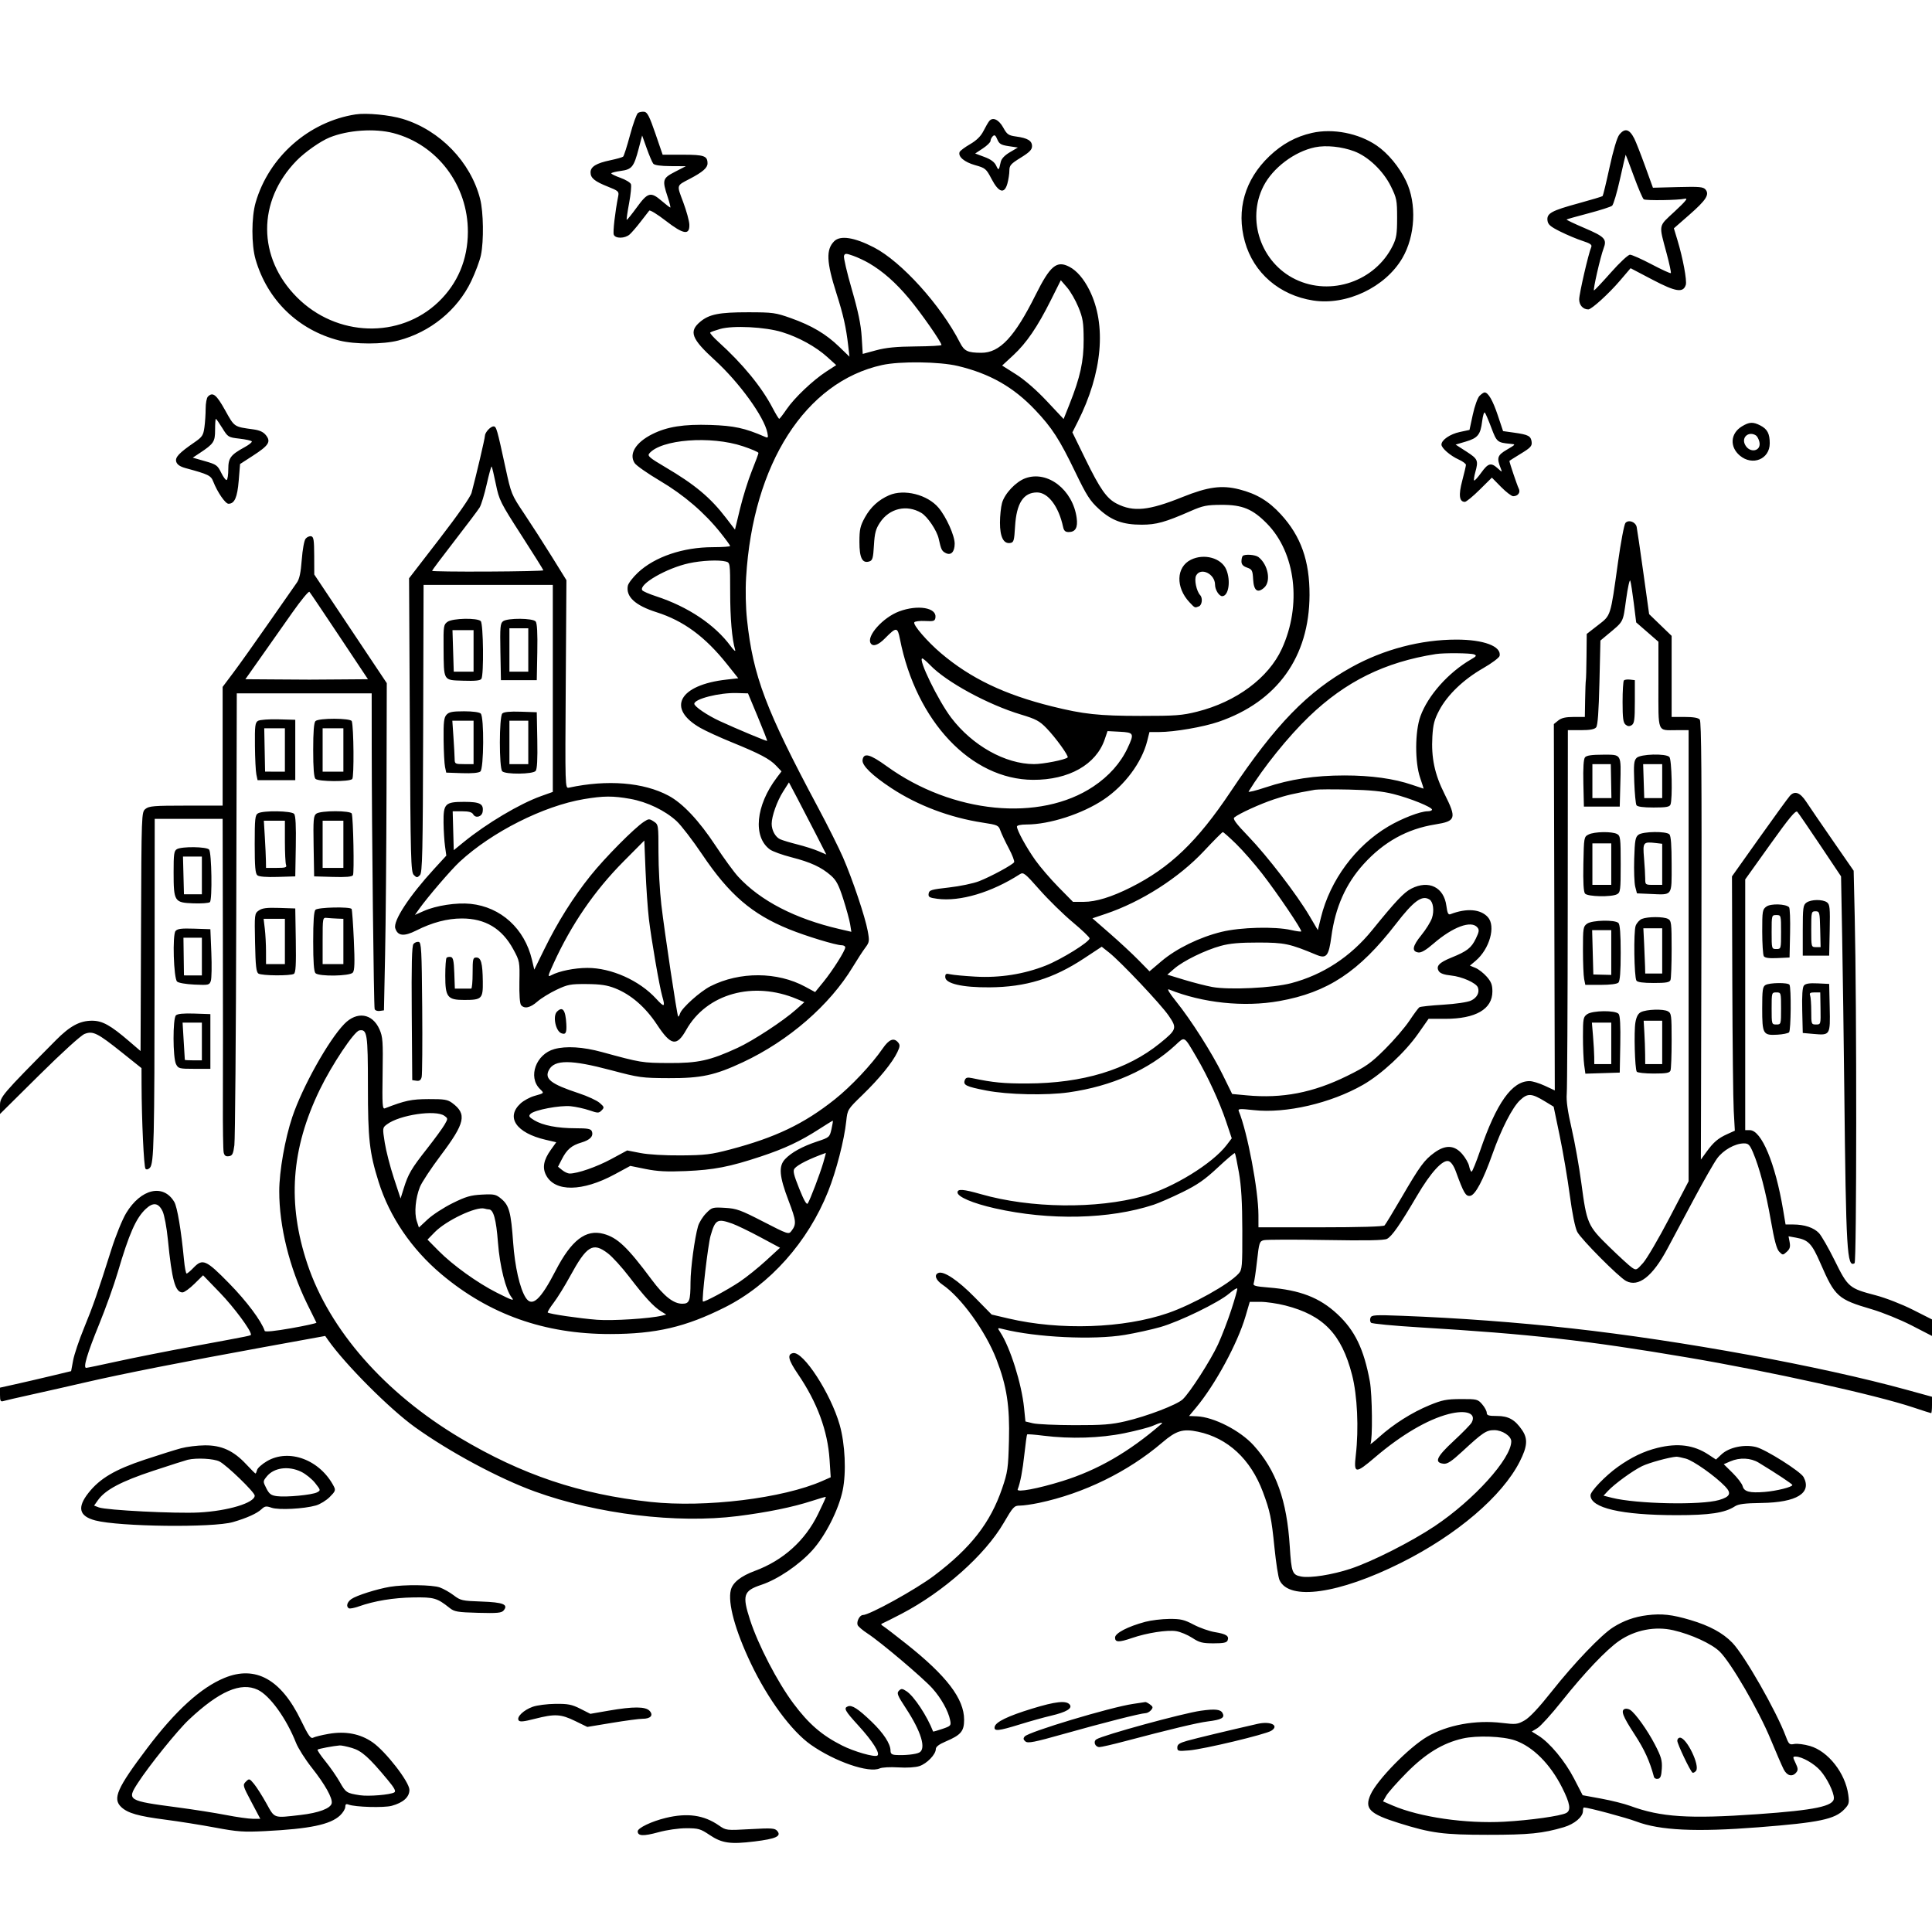 <svg version="1.1" width="1024" height="1024" xmlns="http://www.w3.org/2000/svg"><path d="M338.175 59.850 C 337.446 60.324,335.542 65.582,333.945 71.535 C 332.348 77.488,330.695 82.656,330.271 83.021 C 329.847 83.385,326.800 84.247,323.500 84.936 C 316.033 86.495,313.000 88.353,313.000 91.368 C 313.000 94.380,315.172 96.153,322.344 98.994 C 327.696 101.114,328.145 101.527,327.677 103.904 C 325.998 112.420,324.779 122.983,325.314 124.377 C 326.150 126.555,331.240 126.479,333.746 124.250 C 334.828 123.287,337.443 120.250,339.556 117.500 C 341.670 114.750,343.719 112.113,344.109 111.640 C 344.500 111.168,348.414 113.568,352.808 116.973 C 362.244 124.288,365.586 124.827,365.370 119.000 C 365.298 117.075,363.820 111.711,362.086 107.080 C 358.623 97.837,358.430 98.528,365.500 94.831 C 372.388 91.229,375.000 88.974,375.000 86.632 C 375.000 82.628,373.225 82.000,361.907 82.000 L 351.213 82.000 347.357 70.750 C 344.289 61.803,343.091 59.448,341.500 59.244 C 340.400 59.104,338.904 59.376,338.175 59.850 M188.500 60.633 C 163.708 64.452,142.477 83.160,135.492 107.342 C 133.233 115.164,133.215 129.786,135.454 137.491 C 141.735 159.097,158.079 174.933,179.820 180.479 C 188.009 182.568,203.026 182.566,211.094 180.476 C 228.027 176.088,242.439 164.358,249.765 149.000 C 251.995 144.325,254.310 138.115,254.910 135.201 C 256.472 127.606,256.254 112.416,254.482 105.460 C 249.495 85.880,233.217 69.027,213.500 63.033 C 206.561 60.923,194.275 59.744,188.500 60.633 M524.284 64.202 C 523.711 64.916,522.332 67.300,521.219 69.500 C 519.844 72.219,517.574 74.442,514.132 76.440 C 511.347 78.057,508.862 79.918,508.609 80.575 C 507.679 83.001,511.139 85.936,516.803 87.525 C 522.269 89.058,522.703 89.421,525.527 94.819 C 529.337 102.099,532.353 102.994,533.931 97.311 C 534.513 95.215,534.991 92.101,534.994 90.392 C 534.999 87.674,535.752 86.820,541.000 83.581 C 545.642 80.716,547.000 79.333,547.000 77.474 C 547.000 74.593,544.689 73.193,538.540 72.350 C 534.509 71.798,533.746 71.266,531.735 67.614 C 529.382 63.340,526.159 61.864,524.284 64.202 M208.458 70.531 C 231.773 76.604,248.060 98.197,247.983 122.934 C 247.937 137.515,242.609 150.218,232.443 159.979 C 211.888 179.718,178.422 178.656,157.417 157.600 C 136.405 136.537,136.301 106.579,157.166 85.171 C 161.634 80.586,169.853 74.818,174.727 72.846 C 184.417 68.927,198.570 67.956,208.458 70.531 M695.402 70.441 C 686.803 72.375,679.545 76.338,672.774 82.797 C 659.748 95.222,655.151 111.269,659.808 128.062 C 664.411 144.664,678.153 156.509,696.016 159.274 C 713.699 162.011,734.202 152.276,743.241 136.852 C 750.163 125.041,750.995 107.917,745.230 95.931 C 741.616 88.417,735.655 81.224,729.642 77.121 C 720.102 70.611,706.468 67.951,695.402 70.441 M858.229 71.436 C 857.067 72.913,855.050 79.687,853.101 88.658 C 851.334 96.791,849.674 103.659,849.413 103.921 C 849.151 104.182,843.452 105.896,836.747 107.728 C 822.264 111.687,819.757 113.063,820.190 116.813 C 820.443 119.010,821.686 120.091,827.000 122.740 C 830.575 124.522,835.877 126.746,838.783 127.683 C 842.864 128.999,843.914 129.740,843.398 130.943 C 841.899 134.439,837.000 155.686,837.000 158.694 C 837.000 161.745,839.055 164.000,841.835 164.000 C 843.537 164.000,852.666 155.712,858.545 148.828 L 864.244 142.157 875.872 148.255 C 888.211 154.727,892.124 155.336,893.500 151.001 C 894.204 148.782,891.980 136.837,889.079 127.258 L 887.188 121.016 895.344 113.879 C 904.259 106.077,906.167 103.111,903.972 100.466 C 902.794 99.047,900.727 98.862,889.344 99.157 L 876.088 99.500 871.921 88.000 C 869.628 81.675,867.071 75.150,866.237 73.500 C 863.623 68.326,861.172 67.695,858.229 71.436 M534.638 77.468 L 539.481 78.195 535.233 80.703 C 532.460 82.341,530.784 84.130,530.405 85.856 C 529.393 90.471,529.288 90.554,527.976 87.762 C 527.093 85.883,525.148 84.449,521.776 83.191 L 516.861 81.358 520.931 78.665 C 523.169 77.183,525.000 75.393,525.000 74.686 C 525.000 73.979,525.537 72.863,526.193 72.207 C 527.117 71.283,527.658 71.659,528.591 73.878 C 529.601 76.281,530.575 76.859,534.638 77.468 M346.237 86.750 C 346.887 87.557,350.127 88.017,355.372 88.048 L 363.500 88.096 357.750 91.064 C 351.158 94.467,350.899 95.352,353.866 104.345 C 354.892 107.455,355.526 110.000,355.275 110.000 C 355.023 110.000,352.978 108.425,350.729 106.500 C 344.878 101.492,343.352 101.888,337.500 109.934 C 334.750 113.715,332.353 116.667,332.173 116.494 C 331.993 116.320,332.560 112.364,333.434 107.701 C 334.308 103.038,334.745 98.499,334.406 97.615 C 334.066 96.731,331.586 95.225,328.894 94.269 C 326.202 93.313,324.000 92.244,324.000 91.894 C 324.000 91.544,326.250 90.959,328.999 90.594 C 334.926 89.808,335.963 88.512,338.550 78.658 L 340.347 71.817 342.788 78.658 C 344.130 82.421,345.683 86.063,346.237 86.750 M717.729 80.172 C 725.192 82.964,733.193 90.614,737.226 98.813 C 740.264 104.989,740.500 106.192,740.500 115.485 C 740.500 123.952,740.140 126.231,738.170 130.231 C 728.895 149.063,705.433 157.166,686.589 148.043 C 668.382 139.229,660.589 116.585,669.626 98.752 C 674.566 89.002,686.093 80.300,697.045 78.051 C 702.852 76.859,711.148 77.709,717.729 80.172 M866.004 93.511 C 868.326 99.842,870.676 105.300,871.226 105.640 C 872.434 106.386,889.483 106.136,893.000 105.320 C 894.866 104.888,893.512 106.590,887.661 112.036 C 878.770 120.310,879.118 118.493,883.374 134.405 C 884.831 139.853,885.820 144.514,885.571 144.763 C 885.321 145.012,880.751 142.917,875.415 140.108 C 870.079 137.299,864.913 135.000,863.935 135.000 C 862.947 135.000,858.456 139.183,853.829 144.414 C 849.248 149.591,845.215 153.866,844.866 153.914 C 844.155 154.010,848.241 136.093,849.950 131.618 C 851.798 126.780,850.565 125.462,839.958 120.933 C 834.475 118.592,830.137 116.530,830.317 116.350 C 830.497 116.170,835.708 114.694,841.899 113.070 C 848.089 111.446,853.733 109.636,854.442 109.048 C 855.150 108.461,857.028 102.134,858.615 94.990 C 860.202 87.846,861.563 82.001,861.641 82.000 C 861.718 82.000,863.682 87.180,866.004 93.511 M442.152 127.848 C 437.734 132.266,438.018 138.828,443.351 155.549 C 446.984 166.940,448.455 173.494,449.576 183.279 L 450.238 189.059 444.778 183.779 C 437.805 177.037,430.277 172.573,419.261 168.647 C 411.049 165.721,409.623 165.524,396.500 165.513 C 381.190 165.499,375.869 166.557,371.111 170.560 C 364.995 175.706,366.464 179.555,378.866 190.878 C 391.876 202.755,405.040 220.949,406.727 229.385 C 407.251 232.004,407.103 232.242,405.409 231.504 C 394.797 226.880,389.099 225.644,376.500 225.234 C 362.358 224.774,353.590 226.160,345.729 230.101 C 336.921 234.515,333.205 240.611,336.373 245.447 C 337.226 246.748,343.256 250.968,349.773 254.825 C 362.498 262.355,373.453 271.759,381.971 282.463 C 384.737 285.939,387.000 289.057,387.000 289.392 C 387.000 289.726,382.837 290.008,377.750 290.017 C 361.988 290.046,347.073 295.110,338.142 303.464 C 335.435 305.996,333.012 309.155,332.758 310.485 C 331.652 316.273,336.693 320.909,348.000 324.499 C 362.325 329.049,373.727 337.451,385.322 352.000 L 391.299 359.500 385.092 360.196 C 359.796 363.031,353.076 375.535,371.302 385.856 C 374.161 387.475,381.551 390.856,387.724 393.370 C 402.726 399.478,407.945 402.229,411.361 405.828 L 414.223 408.842 411.705 412.171 C 400.544 426.934,398.954 443.564,408.067 450.237 C 409.478 451.271,414.653 453.144,419.567 454.399 C 429.674 456.982,435.359 459.620,440.453 464.093 C 443.254 466.552,444.567 469.063,446.961 476.537 C 448.611 481.687,450.247 487.695,450.598 489.889 L 451.236 493.878 444.868 492.399 C 421.431 486.958,403.033 477.438,391.248 464.654 C 389.009 462.224,383.658 454.895,379.358 448.368 C 370.495 434.914,361.898 425.762,354.325 421.719 C 341.058 414.637,321.896 413.101,301.500 417.483 C 299.516 417.909,299.503 417.482,299.857 362.704 L 300.214 307.496 292.460 294.998 C 288.195 288.124,281.616 277.894,277.840 272.264 C 271.064 262.163,270.933 261.839,267.882 247.764 C 263.459 227.357,263.069 226.000,261.616 226.000 C 259.928 226.000,257.000 229.237,257.000 231.104 C 257.000 232.399,252.463 251.738,249.948 261.161 C 249.348 263.409,242.763 272.868,232.892 285.661 L 216.813 306.500 217.219 384.277 C 217.592 455.582,217.766 462.195,219.313 463.742 C 220.830 465.259,221.155 465.274,222.536 463.893 C 223.886 462.543,224.097 453.157,224.286 386.181 L 224.500 310.006 258.750 310.003 L 293.000 310.000 293.000 364.866 L 293.000 419.732 286.750 421.965 C 275.459 426.000,257.932 436.418,245.759 446.332 L 240.500 450.614 240.215 440.307 L 239.931 430.000 244.916 430.000 C 248.449 430.000,250.162 430.467,250.798 431.603 C 252.073 433.882,255.435 432.934,255.827 430.185 C 256.415 426.056,254.420 425.000,246.033 425.000 C 235.900 425.000,234.968 425.943,235.088 436.079 C 235.136 440.160,235.486 445.750,235.865 448.500 L 236.555 453.500 230.134 460.500 C 216.873 474.957,208.265 488.110,209.507 492.021 C 210.812 496.133,214.114 496.476,220.650 493.177 C 229.077 488.923,237.114 486.807,244.836 486.810 C 257.216 486.815,266.091 492.146,272.066 503.166 C 275.438 509.386,275.496 509.698,275.293 520.449 C 275.167 527.124,275.507 531.907,276.165 532.699 C 277.945 534.843,281.024 534.186,284.821 530.853 C 286.792 529.122,291.352 526.309,294.953 524.603 C 300.900 521.784,302.370 521.506,311.000 521.570 C 318.265 521.623,321.794 522.150,326.000 523.808 C 334.396 527.118,342.078 533.764,348.159 542.981 C 355.630 554.303,358.634 554.854,363.724 545.836 C 374.559 526.636,399.296 519.756,422.414 529.512 L 426.327 531.164 421.914 535.090 C 415.086 541.165,399.173 551.589,390.937 555.383 C 376.282 562.134,370.057 563.508,354.500 563.427 C 340.257 563.352,339.752 563.269,319.000 557.600 C 308.985 554.864,300.024 554.310,293.791 556.041 C 284.109 558.730,279.733 570.733,286.109 577.109 C 288.515 579.515,288.680 579.300,283.206 580.873 C 280.845 581.551,277.581 583.320,275.954 584.803 C 267.894 592.149,273.599 600.483,289.163 604.099 L 294.827 605.414 291.932 609.457 C 288.135 614.760,287.364 618.870,289.420 622.845 C 294.077 631.852,308.667 631.687,325.781 622.434 L 334.068 617.953 342.203 619.601 C 348.405 620.858,353.445 621.118,363.419 620.697 C 378.400 620.064,386.725 618.452,403.133 613.007 C 416.019 608.731,424.114 604.928,434.281 598.372 C 438.011 595.968,441.211 594.000,441.392 594.000 C 441.574 594.000,441.268 595.987,440.712 598.415 C 439.720 602.749,439.580 602.871,433.101 605.018 C 425.267 607.614,419.401 610.845,416.091 614.388 C 412.583 618.144,413.029 623.436,417.942 636.352 C 422.077 647.223,422.227 648.812,419.460 652.459 C 418.016 654.362,417.587 654.219,404.524 647.494 C 392.473 641.290,390.365 640.530,384.254 640.184 C 377.643 639.811,377.335 639.900,374.209 643.097 C 372.436 644.911,370.527 647.994,369.966 649.948 C 368.174 656.197,366.012 672.274,365.992 679.500 C 365.964 689.563,365.417 691.000,361.616 691.000 C 356.976 691.000,351.980 687.077,345.443 678.299 C 332.484 660.899,327.295 655.964,319.846 653.959 C 310.487 651.438,302.826 657.331,294.500 673.452 C 286.442 689.056,281.996 693.056,278.611 687.750 C 275.505 682.882,272.876 671.297,271.973 658.500 C 270.852 642.620,269.849 638.892,265.776 635.465 C 262.874 633.023,262.015 632.831,255.456 633.162 C 249.487 633.464,246.899 634.219,239.836 637.718 C 235.180 640.025,229.269 643.871,226.699 646.263 L 222.028 650.614 220.889 647.163 C 219.486 642.912,220.227 634.954,222.569 629.110 C 223.537 626.696,228.512 619.159,233.624 612.361 C 246.571 595.145,247.590 590.471,239.673 584.597 C 237.249 582.798,235.472 582.506,227.173 582.543 C 218.022 582.583,214.755 583.274,204.000 587.443 C 202.693 587.950,202.538 585.580,202.792 569.001 C 203.054 551.913,202.885 549.528,201.130 545.560 C 197.378 537.080,189.169 535.836,182.472 542.732 C 174.104 551.348,160.288 576.067,154.934 592.000 C 151.039 603.593,148.014 620.785,148.006 631.372 C 147.992 650.031,153.387 671.841,162.756 691.000 C 165.311 696.225,167.542 700.741,167.713 701.035 C 167.884 701.330,161.862 702.661,154.331 703.993 C 145.701 705.520,140.514 706.042,140.302 705.406 C 138.537 700.112,130.768 689.724,121.487 680.250 C 109.151 667.657,107.393 666.893,102.500 672.000 C 100.919 673.650,99.306 675.000,98.914 675.000 C 98.523 675.000,97.895 671.737,97.520 667.750 C 96.063 652.302,93.959 639.739,92.379 637.064 C 86.596 627.274,74.695 630.021,66.877 642.951 C 64.848 646.307,61.333 654.946,59.020 662.262 C 51.706 685.402,49.330 692.225,44.516 703.920 C 41.931 710.201,39.339 717.903,38.756 721.037 L 37.696 726.734 27.098 729.276 C 21.269 730.674,12.787 732.642,8.250 733.650 L 0.000 735.482 0.000 739.308 C 0.000 742.490,0.295 743.044,1.750 742.598 C 2.712 742.302,9.575 740.722,17.000 739.086 C 24.425 737.449,37.250 734.546,45.500 732.634 C 64.473 728.237,97.307 721.752,139.435 714.080 L 172.370 708.083 173.884 710.245 C 182.888 723.100,206.571 746.841,219.968 756.443 C 238.337 769.608,264.519 783.656,283.500 790.531 C 316.620 802.527,358.724 807.630,391.000 803.561 C 406.694 801.582,420.274 798.805,430.358 795.512 C 434.286 794.230,437.598 793.275,437.717 793.391 C 437.837 793.507,435.963 797.629,433.553 802.551 C 426.659 816.630,415.065 827.053,400.143 832.584 C 392.630 835.369,388.347 838.768,387.351 842.736 C 385.647 849.526,389.628 864.119,397.952 881.594 C 407.002 900.592,419.525 917.571,429.807 924.784 C 442.537 933.713,460.545 939.895,466.253 937.295 C 467.503 936.725,471.891 936.486,476.115 936.757 C 480.672 937.049,485.173 936.768,487.330 936.056 C 491.301 934.746,496.000 929.862,496.000 927.046 C 496.000 925.825,497.687 924.530,501.250 923.017 C 509.317 919.591,511.000 917.600,511.000 911.485 C 511.000 900.371,501.742 888.238,480.287 871.235 C 474.670 866.783,469.270 862.633,468.287 862.012 C 466.773 861.056,466.729 860.793,468.000 860.286 C 468.825 859.957,473.251 857.732,477.836 855.340 C 500.056 843.750,522.042 824.205,531.932 807.250 C 536.996 798.568,537.528 798.000,540.598 798.000 C 542.397 798.000,546.936 797.354,550.685 796.565 C 574.387 791.572,597.950 780.037,616.000 764.589 C 623.445 758.218,626.946 757.156,634.970 758.839 C 650.728 762.145,662.846 773.383,669.339 790.710 C 673.150 800.883,673.914 804.556,675.502 820.350 C 676.301 828.301,677.502 836.009,678.172 837.478 C 683.219 848.555,709.563 844.823,742.500 828.365 C 772.129 813.560,796.204 793.026,805.517 774.616 C 809.571 766.602,809.870 762.574,806.750 757.990 C 802.971 752.438,799.525 750.500,793.430 750.500 C 789.000 750.500,788.005 750.189,788.003 748.806 C 788.001 747.874,786.913 745.849,785.584 744.306 C 783.272 741.620,782.792 741.501,774.334 741.532 C 766.716 741.559,764.423 742.006,757.676 744.781 C 748.432 748.583,738.606 754.787,731.051 761.592 C 728.054 764.291,725.946 765.934,726.365 765.242 C 727.570 763.254,727.340 739.162,726.048 732.160 C 722.880 714.979,718.081 705.068,708.744 696.423 C 699.330 687.708,689.106 683.762,672.433 682.409 C 665.223 681.824,663.989 681.471,664.501 680.136 C 664.835 679.266,665.626 673.915,666.260 668.245 C 667.340 658.579,667.565 657.896,669.852 657.322 C 671.193 656.986,685.917 656.946,702.570 657.235 C 724.113 657.608,733.506 657.432,735.126 656.625 C 737.720 655.331,742.022 649.161,751.042 633.798 C 758.320 621.404,764.682 614.447,767.827 615.445 C 769.091 615.846,770.524 617.886,771.585 620.797 C 775.824 632.427,776.841 634.161,779.226 633.823 C 781.911 633.442,786.126 625.510,791.087 611.500 C 795.753 598.326,801.578 586.965,805.617 583.162 C 809.719 579.300,811.707 579.400,818.981 583.832 L 823.462 586.562 826.679 602.031 C 828.448 610.539,830.848 624.661,832.011 633.414 C 833.315 643.227,834.835 650.702,835.975 652.914 C 837.971 656.786,857.991 676.927,861.855 678.950 C 868.428 682.391,875.883 676.578,883.722 661.899 C 886.482 656.729,892.859 644.791,897.893 635.369 C 902.927 625.947,908.413 616.350,910.084 614.042 C 913.313 609.585,919.556 606.059,924.286 606.022 C 926.663 606.003,927.369 606.695,929.110 610.750 C 932.553 618.771,935.973 631.819,938.612 647.000 C 940.425 657.428,941.666 662.044,943.031 663.437 C 944.899 665.342,944.964 665.343,947.035 663.468 C 948.654 662.003,949.004 660.835,948.549 658.412 L 947.958 655.261 951.938 655.989 C 958.508 657.190,960.322 659.100,964.913 669.651 C 972.606 687.329,974.096 688.660,992.110 693.949 C 997.825 695.626,1007.337 699.492,1013.250 702.538 L 1024.000 708.076 1024.000 703.703 L 1024.000 699.329 1013.750 694.152 C 1008.058 691.277,999.359 687.893,994.187 686.543 C 980.112 682.867,979.446 682.305,972.500 668.241 C 969.200 661.559,965.408 654.945,964.074 653.544 C 961.324 650.656,956.392 649.014,950.445 649.006 L 946.390 649.000 945.089 641.250 C 940.937 616.517,933.607 599.000,927.411 599.000 L 925.000 599.000 925.000 532.555 L 925.000 466.110 938.238 447.579 C 948.362 433.408,951.742 429.336,952.605 430.274 C 953.225 430.948,958.697 438.925,964.764 448.000 L 975.796 464.500 976.391 497.000 C 976.718 514.875,977.218 550.875,977.502 577.000 C 978.441 663.559,978.940 672.009,982.968 669.520 C 984.084 668.830,984.141 533.432,983.044 486.000 L 982.478 461.500 971.402 445.500 C 965.310 436.700,959.000 427.475,957.380 425.000 C 954.109 420.003,951.257 418.953,948.683 421.798 C 947.744 422.836,940.452 432.868,932.479 444.092 L 917.983 464.500 918.163 521.500 C 918.262 552.850,918.604 583.178,918.922 588.895 L 919.500 599.289 915.500 601.098 C 910.586 603.321,908.198 605.364,904.422 610.576 L 901.500 614.611 901.786 498.701 C 901.999 411.979,901.780 382.440,900.913 381.396 C 900.128 380.449,897.542 380.000,892.878 380.000 L 886.000 380.000 886.000 358.511 L 886.000 337.022 880.035 331.261 L 874.070 325.500 871.006 303.500 C 869.321 291.400,867.729 280.517,867.469 279.317 C 866.882 276.609,863.249 275.281,861.535 277.147 C 860.852 277.891,859.071 287.275,857.578 298.000 C 853.509 327.222,853.906 325.976,846.942 331.384 L 841.000 335.998 840.885 347.749 C 840.821 354.212,840.665 359.950,840.537 360.500 C 840.409 361.050,840.236 365.663,840.152 370.750 L 840.000 380.000 834.111 380.000 C 829.833 380.000,827.585 380.515,825.896 381.883 L 823.570 383.767 823.820 480.854 L 824.070 577.940 818.785 575.480 C 815.878 574.127,812.240 573.015,810.700 573.010 C 801.399 572.977,793.158 584.576,784.492 609.894 C 782.401 616.002,780.366 621.000,779.970 621.000 C 779.574 621.000,778.987 619.687,778.666 618.082 C 778.345 616.477,776.668 613.552,774.938 611.582 C 770.814 606.885,766.126 606.678,760.253 610.932 C 754.924 614.792,752.599 617.963,742.923 634.566 C 738.456 642.230,734.371 648.950,733.846 649.500 C 733.247 650.127,720.607 650.500,699.950 650.500 L 667.009 650.500 666.999 644.000 C 666.979 630.815,661.138 599.935,656.591 588.975 C 656.036 587.636,657.001 587.564,664.481 588.386 C 681.554 590.262,705.331 584.758,722.441 574.968 C 732.254 569.354,744.684 557.814,751.693 547.812 L 757.166 540.000 765.968 540.000 C 782.163 540.000,791.000 534.881,791.000 525.500 C 791.000 522.005,790.368 520.349,788.005 517.658 C 786.357 515.782,783.677 513.695,782.050 513.021 L 779.090 511.795 782.065 509.292 C 789.509 503.028,792.922 490.891,788.587 486.098 C 784.708 481.808,777.380 481.231,768.765 484.537 C 767.610 484.980,767.122 483.978,766.608 480.104 C 765.297 470.221,757.262 466.275,748.035 470.982 C 744.101 472.989,739.690 477.664,727.326 492.928 C 715.873 507.068,701.302 516.625,684.378 521.099 C 674.719 523.652,651.467 524.774,642.500 523.120 C 639.200 522.511,632.496 520.794,627.602 519.304 L 618.705 516.594 622.420 513.383 C 627.180 509.268,638.675 503.636,647.000 501.341 C 651.789 500.020,657.054 499.554,667.000 499.568 C 680.906 499.589,683.460 500.130,697.775 506.093 C 703.027 508.281,704.265 506.759,705.654 496.404 C 707.730 480.940,713.274 468.459,722.690 458.054 C 733.399 446.219,745.778 439.352,760.698 436.968 C 771.736 435.205,772.157 433.804,765.582 420.712 C 760.385 410.366,758.535 401.586,759.185 390.358 C 759.559 383.903,760.236 381.336,762.870 376.396 C 767.201 368.270,775.690 360.131,786.000 354.221 C 790.706 351.523,794.651 348.568,794.838 347.600 C 795.816 342.533,786.412 339.000,771.949 339.000 C 753.111 339.000,733.459 344.155,716.433 353.562 C 693.124 366.441,676.029 384.036,652.200 419.677 C 634.569 446.047,620.142 459.879,599.389 470.311 C 589.147 475.459,580.883 478.000,574.383 478.000 L 568.702 478.000 561.074 470.250 C 556.878 465.988,551.351 459.562,548.792 455.970 C 544.052 449.319,539.000 440.101,539.000 438.105 C 539.000 437.444,541.029 437.000,544.042 437.000 C 556.271 437.000,573.655 431.379,585.011 423.754 C 596.138 416.282,605.187 404.101,608.043 392.750 L 609.237 388.000 614.369 387.994 C 622.410 387.985,637.785 385.334,645.871 382.563 C 676.955 371.910,693.972 348.191,694.077 315.371 C 694.135 297.247,689.510 284.211,678.925 272.659 C 672.425 265.566,666.087 261.749,656.897 259.395 C 647.591 257.011,640.278 257.993,626.725 263.446 C 608.812 270.653,600.748 271.463,591.887 266.943 C 586.575 264.233,583.049 259.211,575.289 243.309 L 568.387 229.164 571.180 223.639 C 584.327 197.641,586.597 172.130,577.401 153.733 C 574.414 147.758,570.712 143.455,566.800 141.411 C 560.080 137.900,556.634 140.769,548.876 156.331 C 537.753 178.642,529.904 187.015,520.137 186.986 C 512.894 186.965,511.099 186.115,508.807 181.622 C 498.704 161.812,477.799 138.670,463.198 131.131 C 452.849 125.788,445.378 124.622,442.152 127.848 M460.576 139.492 C 467.987 143.835,474.683 149.742,481.784 158.201 C 488.119 165.747,499.007 181.359,498.995 182.878 C 498.993 183.220,492.805 183.552,485.245 183.616 C 475.117 183.702,469.628 184.239,464.384 185.655 L 457.269 187.577 456.709 178.539 C 456.303 171.995,454.853 165.026,451.452 153.289 C 448.869 144.374,447.017 136.399,447.335 135.569 C 447.852 134.223,448.379 134.223,452.175 135.562 C 454.518 136.388,458.298 138.157,460.576 139.492 M571.585 162.831 C 573.949 168.602,574.323 170.914,574.359 180.000 C 574.405 191.498,572.556 199.934,566.842 214.293 L 563.741 222.085 554.837 212.598 C 549.326 206.727,543.116 201.326,538.544 198.430 L 531.156 193.750 537.065 188.280 C 544.091 181.775,549.889 173.268,557.014 159.015 L 562.254 148.530 565.553 152.346 C 567.368 154.445,570.082 159.163,571.585 162.831 M414.500 176.024 C 423.339 178.742,432.425 183.749,438.498 189.247 L 443.219 193.521 437.980 196.916 C 430.870 201.523,420.980 210.922,416.877 216.970 C 415.020 219.708,413.275 221.959,413.000 221.972 C 412.725 221.985,411.150 219.410,409.500 216.250 C 403.645 205.036,393.665 192.870,380.692 181.132 C 378.048 178.739,376.128 176.538,376.426 176.240 C 376.724 175.943,379.112 175.091,381.734 174.347 C 388.571 172.407,405.569 173.277,414.500 176.024 M507.737 193.989 C 524.662 198.046,537.139 205.142,548.603 217.231 C 557.612 226.730,561.539 232.806,569.965 250.288 C 575.924 262.650,577.725 265.462,582.453 269.783 C 589.171 275.923,595.161 278.115,605.175 278.100 C 612.907 278.088,617.562 276.791,631.000 270.901 C 637.618 268.001,639.559 267.610,647.500 267.577 C 658.477 267.532,663.914 269.779,671.500 277.498 C 686.761 293.026,690.048 320.696,679.388 343.906 C 672.297 359.344,655.252 371.986,634.500 377.200 C 626.560 379.195,623.027 379.459,604.500 379.443 C 582.398 379.424,574.268 378.550,557.553 374.394 C 532.344 368.126,514.447 359.549,498.703 346.189 C 491.481 340.061,483.790 331.149,484.597 329.844 C 484.930 329.304,487.520 328.987,490.352 329.140 C 494.933 329.386,495.534 329.184,495.807 327.305 C 496.568 322.066,486.446 320.365,476.549 324.068 C 467.970 327.278,459.131 337.166,461.465 340.943 C 462.678 342.905,465.482 341.955,469.000 338.390 C 475.126 332.182,475.702 332.208,476.993 338.752 C 485.595 382.365,514.695 413.143,547.500 413.328 C 566.476 413.434,580.971 405.260,585.520 391.887 L 587.013 387.500 593.506 387.835 C 601.056 388.225,601.287 388.711,597.637 396.500 C 593.928 404.414,587.760 411.347,579.536 416.847 C 551.182 435.812,504.779 431.267,470.000 406.119 C 461.031 399.634,457.742 398.791,457.170 402.830 C 456.767 405.673,462.220 410.988,472.460 417.734 C 486.370 426.898,503.483 433.359,520.850 436.004 C 528.746 437.206,529.256 437.437,530.232 440.236 C 530.800 441.864,532.799 446.089,534.675 449.624 C 536.551 453.159,537.822 456.479,537.499 457.001 C 536.633 458.403,525.327 464.534,519.000 467.032 C 515.975 468.227,508.775 469.733,503.000 470.380 C 493.568 471.437,492.469 471.768,492.198 473.642 C 491.937 475.446,492.563 475.817,496.810 476.380 C 508.851 477.978,525.528 473.011,540.538 463.358 C 542.423 462.146,543.214 462.769,551.038 471.634 C 555.692 476.907,563.550 484.604,568.500 488.738 C 573.450 492.873,577.500 496.745,577.500 497.344 C 577.500 499.233,562.599 508.481,554.220 511.792 C 542.661 516.359,529.906 518.362,517.000 517.636 C 511.225 517.311,505.262 516.757,503.750 516.406 C 501.424 515.865,501.000 516.089,501.000 517.855 C 501.000 521.327,510.036 523.424,524.500 523.311 C 543.743 523.159,558.262 518.708,574.560 507.961 L 583.934 501.779 587.872 504.899 C 594.043 509.786,615.202 532.195,619.397 538.286 C 623.978 544.937,623.738 545.692,614.731 552.986 C 597.382 567.034,573.877 574.157,544.500 574.269 C 532.002 574.317,526.279 573.763,515.265 571.439 C 512.738 570.905,511.889 571.125,511.383 572.445 C 510.355 575.122,511.979 575.911,522.855 578.020 C 534.237 580.226,554.538 580.666,566.500 578.965 C 589.196 575.738,608.853 567.039,622.959 553.978 C 628.108 549.210,627.382 548.794,634.221 560.425 C 640.112 570.445,646.432 584.174,649.865 594.412 L 652.854 603.325 650.177 606.849 C 642.682 616.716,621.645 629.638,606.000 633.985 C 581.223 640.869,546.193 640.450,520.000 632.956 C 510.579 630.261,507.500 630.025,507.500 632.000 C 507.500 634.345,515.578 637.783,527.318 640.436 C 556.292 646.983,588.020 646.262,611.500 638.524 C 614.250 637.618,621.059 634.642,626.632 631.911 C 634.636 627.989,638.582 625.245,645.421 618.846 C 650.183 614.391,654.271 610.938,654.505 611.172 C 654.740 611.407,655.713 616.076,656.667 621.549 C 657.919 628.736,658.415 637.235,658.451 652.145 C 658.497 671.420,658.367 672.938,656.500 675.017 C 651.446 680.643,632.052 691.483,619.000 695.978 C 595.475 704.079,561.801 705.218,534.550 698.836 L 525.599 696.739 516.550 687.531 C 507.771 678.599,500.278 673.572,497.393 674.679 C 494.944 675.619,495.907 678.428,499.523 680.890 C 509.418 687.629,522.344 705.515,528.141 720.491 C 533.604 734.605,535.243 745.242,534.766 763.500 C 534.381 778.278,534.105 780.214,531.160 788.851 C 524.922 807.139,514.597 820.387,495.098 835.123 C 485.464 842.403,460.874 856.000,457.342 856.000 C 455.674 856.000,453.856 859.461,454.560 861.296 C 454.864 862.088,457.225 864.108,459.806 865.784 C 466.668 870.241,489.143 889.252,494.171 894.853 C 498.813 900.024,502.616 906.832,503.594 911.721 C 504.170 914.599,503.969 914.823,499.430 916.369 C 496.807 917.263,494.618 917.883,494.567 917.747 C 491.464 909.615,484.455 898.999,480.460 896.382 C 478.211 894.908,477.695 894.877,476.436 896.136 C 475.177 897.395,475.653 898.587,480.145 905.430 C 488.258 917.788,491.004 926.857,487.243 928.870 C 485.407 929.853,479.455 930.474,474.750 930.175 C 472.706 930.045,472.000 929.476,472.000 927.960 C 472.000 924.260,468.298 918.589,461.853 912.414 C 454.822 905.679,451.558 903.572,449.422 904.392 C 447.004 905.319,447.763 906.702,455.097 914.730 C 462.597 922.940,466.686 929.458,464.994 930.504 C 463.450 931.458,452.665 928.365,446.275 925.135 C 435.566 919.722,428.662 913.748,420.507 902.839 C 412.085 891.572,401.836 871.829,397.554 858.622 C 393.283 845.448,394.022 843.154,403.566 839.978 C 412.219 837.099,423.536 829.431,430.530 821.709 C 437.459 814.059,444.469 800.246,446.622 790.000 C 448.626 780.463,447.939 765.337,445.042 755.179 C 440.302 738.563,425.732 716.135,420.351 717.171 C 417.098 717.797,417.774 720.736,422.898 728.256 C 433.142 743.288,438.702 758.343,439.696 773.741 L 440.293 782.983 435.896 784.925 C 415.020 794.149,373.861 799.183,344.860 796.060 C 307.403 792.026,276.628 781.678,243.744 762.061 C 203.917 738.302,174.661 704.966,162.945 669.994 C 152.189 637.891,154.240 609.010,169.512 577.500 C 175.875 564.371,187.692 546.663,190.434 546.147 C 194.605 545.361,195.000 547.909,195.000 575.581 C 195.000 603.754,195.792 610.847,200.674 626.426 C 206.469 644.914,218.155 662.089,234.000 675.405 C 259.380 696.734,288.644 707.102,323.368 707.067 C 347.668 707.042,363.377 703.380,384.288 692.867 C 408.067 680.912,428.239 658.246,438.929 631.469 C 443.232 620.690,447.449 604.343,448.526 594.268 C 449.189 588.064,449.228 588.002,457.206 580.268 C 466.068 571.677,472.989 563.187,475.610 557.692 C 477.020 554.734,477.097 553.821,476.040 552.548 C 473.780 549.825,471.224 550.815,467.849 555.720 C 461.963 564.274,451.101 575.806,442.429 582.707 C 426.145 595.666,411.041 602.896,387.000 609.240 C 376.899 611.906,373.736 612.288,361.000 612.387 C 352.332 612.455,343.670 611.949,339.463 611.130 L 332.426 609.760 323.963 614.331 C 316.260 618.492,306.168 622.000,301.901 622.000 C 300.977 622.000,299.218 621.187,297.991 620.194 L 295.761 618.388 297.774 614.444 C 300.425 609.251,302.926 607.106,308.120 605.572 C 312.787 604.195,314.670 602.188,313.691 599.636 C 313.182 598.310,311.548 598.000,305.081 598.000 C 295.463 598.000,287.669 596.491,283.168 593.759 C 280.336 592.039,280.043 591.529,281.215 590.356 C 283.272 588.299,296.757 585.745,302.500 586.324 C 305.250 586.601,309.696 587.579,312.380 588.498 C 316.912 590.048,317.377 590.050,318.880 588.521 C 320.376 587.001,320.294 586.695,317.815 584.541 C 316.338 583.257,311.388 580.974,306.815 579.466 C 291.905 574.549,288.420 571.821,290.968 567.061 C 293.914 561.554,302.644 561.589,323.729 567.189 C 338.806 571.193,340.160 571.380,354.500 571.439 C 371.634 571.509,378.942 569.935,393.785 562.980 C 417.999 551.632,439.749 532.770,451.991 512.500 C 454.317 508.650,457.287 504.078,458.592 502.340 C 460.811 499.385,460.896 498.799,459.895 493.340 C 458.535 485.917,451.896 466.172,446.836 454.500 C 444.690 449.550,438.724 437.625,433.578 428.000 C 405.890 376.212,399.140 358.368,395.942 328.500 C 395.225 321.802,395.035 313.003,395.456 306.000 C 399.074 245.850,426.880 202.422,467.500 193.480 C 477.044 191.379,497.954 191.643,507.737 193.989 M784.185 209.815 C 783.178 210.822,781.587 215.250,780.615 219.747 L 778.862 227.864 773.705 228.970 C 768.557 230.074,764.000 233.203,764.000 235.634 C 764.000 237.493,768.682 241.553,773.148 243.567 C 775.267 244.522,776.989 245.798,776.976 246.402 C 776.964 247.006,776.073 250.809,774.997 254.854 C 772.987 262.410,773.442 266.000,776.410 266.000 C 777.147 266.000,780.669 263.109,784.237 259.576 L 790.725 253.152 795.575 258.076 C 798.242 260.784,801.139 263.000,802.012 263.000 C 804.588 263.000,806.043 260.949,804.936 258.880 C 804.200 257.506,800.087 245.342,800.013 244.322 C 800.006 244.225,802.725 242.489,806.056 240.466 C 811.206 237.337,812.066 236.407,811.806 234.244 C 811.427 231.099,810.072 230.377,802.582 229.328 L 796.663 228.500 793.850 220.099 C 791.201 212.189,788.775 208.000,786.845 208.000 C 786.380 208.000,785.183 208.817,784.185 209.815 M110.200 210.200 C 109.540 210.860,109.000 213.722,109.000 216.560 C 109.000 219.399,108.706 223.867,108.346 226.489 C 107.766 230.723,107.185 231.607,103.160 234.379 C 94.800 240.136,92.677 242.407,93.432 244.787 C 93.898 246.253,95.479 247.326,98.310 248.097 C 110.614 251.448,111.763 252.009,113.051 255.296 C 115.238 260.881,119.442 266.996,121.095 266.998 C 124.322 267.002,125.792 263.677,126.524 254.720 L 127.241 245.941 134.050 241.536 C 142.437 236.111,143.695 234.153,140.997 230.723 C 139.602 228.950,137.665 228.044,134.269 227.579 C 123.918 226.158,124.335 226.441,119.312 217.421 C 114.678 209.100,112.794 207.606,110.200 210.200 M790.454 226.753 C 793.291 234.308,793.635 234.598,800.500 235.226 C 803.493 235.499,803.489 235.506,798.651 238.350 C 793.579 241.332,793.173 242.647,795.519 248.500 C 796.261 250.352,796.137 250.333,793.846 248.250 C 790.291 245.018,788.754 245.423,785.064 250.561 C 783.262 253.069,781.578 254.911,781.321 254.655 C 781.064 254.398,781.335 252.458,781.922 250.344 C 783.666 244.060,783.334 243.277,777.250 239.351 L 771.500 235.641 776.832 234.070 C 783.267 232.175,784.676 230.439,785.567 223.313 C 785.942 220.308,786.583 218.221,786.990 218.675 C 787.398 219.129,788.956 222.764,790.454 226.753 M117.839 226.893 C 120.786 231.682,120.979 231.801,126.927 232.492 C 130.269 232.879,133.209 233.530,133.461 233.937 C 133.713 234.344,132.024 235.715,129.709 236.984 C 122.229 241.083,121.000 242.724,121.000 248.615 C 121.000 251.512,120.629 254.111,120.175 254.392 C 119.722 254.672,118.410 252.965,117.260 250.599 C 115.327 246.620,114.681 246.157,108.668 244.435 L 102.165 242.572 105.833 240.144 C 113.317 235.188,114.000 234.157,114.000 227.826 C 114.000 224.622,114.186 222.000,114.414 222.000 C 114.642 222.000,116.183 224.202,117.839 226.893 M923.225 226.004 C 917.140 229.714,916.645 236.840,922.150 241.473 C 928.855 247.114,938.000 243.368,938.000 234.980 C 938.000 229.830,936.740 227.434,933.020 225.510 C 929.150 223.509,927.153 223.610,923.225 226.004 M930.671 230.775 C 931.315 231.185,932.131 232.674,932.485 234.084 C 933.800 239.325,927.100 240.508,924.792 235.443 C 923.029 231.574,926.987 228.432,930.671 230.775 M393.750 236.513 C 398.288 238.026,402.000 239.630,402.000 240.076 C 402.000 240.523,400.414 244.823,398.475 249.632 C 396.536 254.442,393.736 263.403,392.254 269.546 L 389.558 280.714 384.885 274.607 C 376.547 263.708,368.334 256.844,352.435 247.487 C 344.310 242.706,343.059 241.634,344.113 240.364 C 350.331 232.871,376.703 230.825,393.750 236.513 M262.808 256.571 C 264.554 265.076,265.195 266.361,276.320 283.638 C 282.744 293.615,288.000 302.007,288.000 302.289 C 288.000 302.571,274.725 302.866,258.500 302.946 C 242.275 303.025,229.000 302.853,229.000 302.565 C 229.000 302.276,234.325 295.168,240.832 286.770 C 247.340 278.371,253.359 270.375,254.208 269.000 C 255.056 267.625,256.747 262.078,257.965 256.673 C 259.183 251.268,260.359 247.025,260.578 247.244 C 260.797 247.463,261.801 251.660,262.808 256.571 M543.500 253.470 C 538.423 255.307,532.481 261.604,531.088 266.623 C 530.496 268.756,530.009 273.437,530.006 277.027 C 529.999 284.518,531.874 288.302,535.347 287.807 C 537.311 287.527,537.545 286.753,538.007 279.000 C 538.737 266.741,542.451 261.000,549.651 261.000 C 555.511 261.000,561.137 268.441,563.450 279.250 C 563.890 281.306,564.633 282.000,566.397 282.000 C 570.024 282.000,571.360 279.640,570.653 274.483 C 568.608 259.562,555.244 249.220,543.500 253.470 M471.242 262.494 C 465.653 264.923,461.433 268.791,458.421 274.246 C 455.929 278.760,455.518 280.586,455.510 287.212 C 455.499 295.708,457.043 298.756,460.762 297.576 C 462.465 297.035,462.811 295.824,463.205 289.027 C 463.580 282.535,464.157 280.361,466.404 276.965 C 471.409 269.403,480.553 267.263,488.305 271.840 C 491.569 273.767,496.564 281.170,497.522 285.500 C 498.800 291.275,499.150 292.010,501.132 293.070 C 503.996 294.603,506.000 292.567,505.999 288.128 C 505.998 283.878,501.534 273.952,497.445 269.107 C 491.577 262.154,479.207 259.033,471.242 262.494 M161.989 285.514 C 161.232 286.425,160.350 291.224,159.939 296.665 C 159.413 303.618,158.697 306.935,157.307 308.858 C 156.257 310.311,149.613 319.825,142.543 330.000 C 135.472 340.175,127.058 352.004,123.844 356.287 L 118.000 364.073 118.000 395.537 L 118.000 427.000 98.611 427.000 C 81.619 427.000,78.959 427.216,77.102 428.750 C 74.988 430.495,74.982 430.669,74.741 493.787 L 74.500 557.073 68.500 551.921 C 58.533 543.362,54.265 541.000,48.764 541.000 C 42.277 541.000,37.068 543.814,29.601 551.351 C 0.745 580.479,0.000 581.352,-0.000 586.041 L -0.000 590.437 20.750 569.880 C 32.934 557.810,42.871 548.781,44.822 548.011 C 49.242 546.264,51.637 547.456,64.750 557.936 L 75.000 566.128 75.029 574.814 C 75.092 593.702,76.249 618.551,77.108 619.457 C 77.679 620.060,78.539 619.876,79.434 618.957 C 81.591 616.743,81.880 604.777,81.943 515.250 L 82.000 434.000 100.000 434.000 L 118.000 434.000 118.119 496.750 C 118.185 531.263,118.191 570.525,118.133 584.000 C 118.076 597.475,118.263 609.542,118.550 610.815 C 118.933 612.520,119.654 613.047,121.285 612.815 C 123.158 612.549,123.611 611.650,124.219 607.000 C 124.615 603.975,125.065 548.850,125.219 484.500 L 125.500 367.500 161.249 367.500 L 196.998 367.500 197.017 396.000 C 197.044 439.312,198.098 533.327,198.572 534.820 C 198.802 535.546,200.006 535.996,201.246 535.820 L 203.500 535.500 204.109 506.000 C 204.444 489.775,204.782 450.754,204.859 419.288 L 205.000 362.075 185.783 333.288 L 166.567 304.500 166.533 294.522 C 166.506 286.212,166.234 284.491,164.908 284.229 C 164.032 284.056,162.719 284.634,161.989 285.514 M658.667 294.667 C 658.300 295.033,658.000 296.339,658.000 297.569 C 658.000 299.144,658.869 300.107,660.945 300.831 C 663.644 301.772,663.916 302.302,664.195 307.170 C 664.537 313.125,666.573 314.601,670.074 311.433 C 673.776 308.082,672.127 299.286,667.046 295.282 C 665.390 293.977,659.769 293.564,658.667 294.667 M631.198 296.673 C 623.373 300.529,623.029 311.368,630.481 319.250 C 633.368 322.303,633.217 322.238,635.418 321.393 C 637.119 320.740,637.561 317.006,636.121 315.450 C 634.132 313.301,632.859 307.133,633.974 305.049 C 636.422 300.475,644.000 304.164,644.000 309.929 C 644.000 312.600,646.159 316.022,647.821 315.985 C 651.200 315.908,652.427 307.859,649.966 301.917 C 647.416 295.762,638.246 293.199,631.198 296.673 M384.750 297.630 C 386.961 298.223,387.000 298.503,387.008 313.867 C 387.014 327.803,387.946 338.588,389.653 344.500 C 389.971 345.600,388.907 344.698,387.288 342.496 C 378.908 331.099,364.653 321.558,347.761 316.044 C 344.054 314.834,340.743 313.393,340.402 312.841 C 338.447 309.678,353.276 301.116,365.189 298.529 C 371.937 297.064,381.071 296.644,384.750 297.630 M865.944 319.692 L 867.210 329.883 873.105 335.010 L 879.000 340.137 879.000 362.962 C 879.000 388.985,878.209 387.000,888.582 387.000 L 895.000 387.000 895.000 506.546 L 895.000 626.092 884.750 645.695 C 879.112 656.477,872.879 667.127,870.898 669.361 C 867.396 673.312,867.230 673.379,864.898 671.801 C 863.579 670.909,858.190 665.976,852.921 660.839 C 841.485 649.688,841.010 648.601,838.131 626.959 C 836.994 618.411,834.689 605.471,833.010 598.204 C 830.888 589.022,830.094 583.390,830.409 579.745 C 830.658 576.860,830.892 532.313,830.931 480.750 L 831.000 387.000 837.878 387.000 C 842.728 387.000,845.117 386.564,845.983 385.521 C 846.834 384.496,847.371 377.212,847.733 361.771 L 848.256 339.500 851.853 336.500 C 860.787 329.049,860.126 330.287,861.868 317.733 C 862.758 311.324,863.754 306.849,864.082 307.790 C 864.410 308.730,865.248 314.086,865.944 319.692 M179.887 337.250 L 195.022 360.000 180.511 360.111 C 172.530 360.172,165.100 360.222,164.000 360.222 C 162.900 360.222,154.813 360.172,146.030 360.111 L 130.059 360.000 138.339 348.250 C 142.892 341.788,150.362 331.181,154.938 324.679 C 159.514 318.178,163.594 313.228,164.005 313.679 C 164.416 314.131,171.562 324.738,179.887 337.250 M237.223 329.557 C 235.122 331.028,235.005 331.783,235.100 343.307 C 235.246 361.218,234.786 360.441,245.458 360.791 C 251.881 361.002,254.557 360.726,255.150 359.791 C 256.498 357.667,256.188 330.588,254.800 329.200 C 252.982 327.382,239.950 327.646,237.223 329.557 M266.663 329.257 C 265.147 330.366,264.977 332.285,265.222 345.507 L 265.500 360.500 275.000 360.500 L 284.500 360.500 284.777 345.635 C 284.966 335.525,284.687 330.328,283.905 329.385 C 282.408 327.582,269.090 327.482,266.663 329.257 M280.000 344.500 L 280.000 356.000 275.000 356.000 L 270.000 356.000 270.000 344.500 L 270.000 333.000 275.000 333.000 L 280.000 333.000 280.000 344.500 M251.000 345.000 L 251.000 356.000 245.750 355.999 L 240.500 355.999 240.161 344.999 L 239.823 334.000 245.411 334.000 L 251.000 334.000 251.000 345.000 M781.273 346.841 C 782.780 347.437,782.555 347.826,779.773 349.434 C 767.696 356.415,756.840 368.600,752.845 379.658 C 749.928 387.731,749.859 403.997,752.706 412.250 C 753.797 415.413,754.605 418.000,754.501 418.000 C 754.398 418.000,751.655 417.084,748.407 415.965 C 738.918 412.695,726.689 411.000,712.619 411.004 C 696.843 411.009,683.838 412.974,670.831 417.319 C 665.512 419.095,661.443 420.087,661.788 419.524 C 669.591 406.783,682.754 390.447,693.735 379.877 C 713.138 361.201,733.947 350.927,761.000 346.666 C 765.315 345.986,779.418 346.108,781.273 346.841 M493.054 352.583 C 501.616 361.486,523.625 373.459,541.070 378.704 C 549.098 381.117,550.968 382.116,554.722 386.000 C 559.555 391.000,566.587 400.747,565.875 401.459 C 564.651 402.683,552.947 404.999,548.040 404.988 C 532.816 404.956,515.346 395.160,504.126 380.366 C 497.237 371.282,486.383 349.000,488.848 349.000 C 489.266 349.000,491.158 350.613,493.054 352.583 M860.713 360.621 C 860.321 361.013,860.000 366.153,860.000 372.044 C 860.000 380.597,860.319 383.020,861.584 384.070 C 862.733 385.023,863.625 385.096,864.834 384.333 C 866.230 383.453,866.500 381.434,866.500 371.891 L 866.500 360.500 863.963 360.204 C 862.567 360.041,861.104 360.229,860.713 360.621 M401.657 379.988 C 404.517 386.857,406.752 392.581,406.624 392.709 C 406.358 392.975,390.451 386.321,381.575 382.230 C 374.909 379.159,368.000 374.476,368.000 373.029 C 368.000 370.439,381.296 367.067,390.478 367.329 L 396.456 367.500 401.657 379.988 M236.655 378.829 C 235.302 380.324,235.022 382.739,235.118 392.079 C 235.183 398.360,235.524 404.850,235.876 406.500 L 236.514 409.500 244.854 409.792 C 250.142 409.977,253.707 409.658,254.597 408.920 C 256.460 407.373,256.641 380.041,254.800 378.200 C 254.076 377.476,250.568 377.000,245.955 377.000 C 239.819 377.000,237.983 377.361,236.655 378.829 M266.235 378.165 C 264.530 379.870,264.499 407.099,266.200 408.800 C 267.951 410.551,282.424 410.400,283.905 408.615 C 284.687 407.672,284.966 402.475,284.777 392.365 L 284.500 377.500 275.985 377.215 C 270.219 377.021,267.072 377.328,266.235 378.165 M136.750 382.061 C 135.225 382.966,135.015 384.665,135.118 395.300 C 135.183 402.010,135.525 408.850,135.878 410.500 L 136.520 413.500 146.510 413.500 L 156.500 413.500 156.500 397.500 L 156.500 381.500 147.500 381.261 C 142.550 381.130,137.713 381.489,136.750 382.061 M167.200 382.200 C 166.380 383.020,166.000 387.867,166.000 397.500 C 166.000 407.133,166.380 411.980,167.200 412.800 C 168.740 414.340,185.173 414.427,186.696 412.904 C 187.714 411.886,187.506 385.610,186.454 382.250 C 185.924 380.556,168.888 380.512,167.200 382.200 M251.000 393.500 L 251.000 405.000 246.000 405.000 C 241.220 405.000,240.999 404.879,240.969 402.250 C 240.952 400.738,240.670 395.563,240.342 390.750 L 239.746 382.000 245.373 382.000 L 251.000 382.000 251.000 393.500 M280.000 393.500 L 280.000 405.000 275.000 405.000 L 270.000 405.000 270.000 393.500 L 270.000 382.000 275.000 382.000 L 280.000 382.000 280.000 393.500 M151.000 397.500 L 151.000 409.000 145.750 408.990 L 140.500 408.980 140.277 397.490 L 140.054 386.000 145.527 386.000 L 151.000 386.000 151.000 397.500 M182.000 397.500 L 182.000 409.000 176.500 409.000 L 171.000 409.000 171.000 397.500 L 171.000 386.000 176.500 386.000 L 182.000 386.000 182.000 397.500 M840.091 401.391 C 839.320 402.320,839.030 406.882,839.218 415.141 L 839.500 427.500 849.000 427.500 L 858.500 427.500 858.790 416.000 C 859.213 399.264,859.635 400.000,849.603 400.000 C 843.686 400.000,840.908 400.406,840.091 401.391 M867.453 401.690 C 866.013 403.130,865.826 405.020,866.187 414.472 C 866.421 420.572,866.951 426.111,867.365 426.782 C 867.860 427.582,870.979 428.000,876.452 428.000 C 883.129 428.000,884.907 427.686,885.393 426.418 C 886.553 423.396,886.060 402.460,884.800 401.200 C 882.858 399.258,869.508 399.635,867.453 401.690 M853.916 414.000 L 854.080 423.000 849.040 423.000 L 844.000 423.000 844.000 414.000 L 844.000 405.000 848.876 405.000 L 853.752 405.000 853.916 414.000 M881.000 414.000 L 881.000 423.000 876.240 423.000 L 871.480 423.000 871.191 414.000 L 870.902 405.000 875.951 405.000 L 881.000 405.000 881.000 414.000 M432.504 442.209 L 437.976 452.919 433.738 451.104 C 431.407 450.106,426.407 448.514,422.627 447.567 C 418.847 446.620,414.734 445.380,413.487 444.812 C 410.961 443.661,409.000 440.087,409.000 436.634 C 409.000 432.643,411.833 424.652,415.042 419.594 L 418.154 414.688 422.593 423.094 C 425.034 427.717,429.494 436.319,432.504 442.209 M738.526 420.847 C 747.382 423.071,759.000 427.772,759.000 429.131 C 759.000 429.609,757.945 430.000,756.657 430.000 C 752.783 430.000,742.949 433.803,735.729 438.092 C 718.408 448.382,704.990 466.535,700.139 486.243 L 698.479 492.986 694.003 485.393 C 687.358 474.121,671.703 453.737,661.740 443.386 C 655.083 436.468,653.274 434.026,654.234 433.252 C 656.841 431.155,667.762 426.167,675.163 423.695 C 681.861 421.457,685.580 420.587,697.000 418.585 C 698.375 418.344,706.475 418.301,715.000 418.489 C 726.281 418.738,732.685 419.380,738.526 420.847 M334.042 423.415 C 343.007 425.015,352.487 429.564,358.603 435.201 C 361.042 437.450,367.157 445.412,372.193 452.895 C 386.496 474.150,398.526 484.511,418.177 492.499 C 427.209 496.171,443.079 501.000,446.112 501.000 C 447.150 501.000,448.000 501.504,448.000 502.119 C 448.000 503.859,441.346 514.392,436.450 520.402 L 432.032 525.825 426.738 522.958 C 412.006 514.978,392.049 514.881,376.583 522.713 C 371.079 525.500,361.393 534.187,360.439 537.192 C 360.097 538.269,359.644 538.977,359.432 538.765 C 358.852 538.185,352.239 494.202,350.512 479.436 C 349.680 472.328,349.000 459.882,349.000 451.779 C 349.000 437.167,348.979 437.033,346.500 435.408 C 344.172 433.883,343.815 433.891,341.317 435.528 C 336.140 438.920,320.611 454.595,312.972 464.140 C 303.688 475.741,295.614 488.595,288.477 503.136 L 283.182 513.926 281.954 508.713 C 278.067 492.208,265.472 480.722,249.442 479.063 C 242.001 478.293,231.190 479.938,224.636 482.837 L 219.918 484.924 222.202 481.712 C 226.672 475.426,239.117 460.933,243.636 456.750 C 260.690 440.965,288.087 427.149,309.462 423.555 C 319.894 421.801,324.837 421.773,334.042 423.415 M136.750 431.080 C 135.204 431.981,135.000 433.884,135.000 447.427 C 135.000 459.342,135.312 463.014,136.399 463.916 C 137.302 464.666,141.114 464.975,147.149 464.789 L 156.500 464.500 156.776 448.634 C 156.965 437.783,156.689 432.330,155.904 431.384 C 154.525 429.723,139.490 429.484,136.750 431.080 M167.664 431.256 C 166.144 432.368,165.978 434.344,166.223 448.506 L 166.500 464.500 176.417 464.788 C 183.352 464.990,186.559 464.714,187.080 463.870 C 187.800 462.706,187.243 433.788,186.452 431.250 C 185.917 429.532,170.015 429.537,167.664 431.256 M151.000 445.918 C 151.000 451.923,151.273 457.548,151.607 458.418 C 152.116 459.745,151.309 460.000,146.607 460.000 L 141.000 460.000 140.946 456.250 C 140.917 454.188,140.657 448.563,140.370 443.750 L 139.847 435.000 145.423 435.000 L 151.000 435.000 151.000 445.918 M182.000 447.500 L 182.000 460.000 176.500 460.000 L 171.000 460.000 171.000 447.500 L 171.000 435.000 176.500 435.000 L 182.000 435.000 182.000 447.500 M655.159 447.277 C 658.697 450.729,664.902 457.816,668.947 463.027 C 677.038 473.448,690.286 493.047,689.661 493.672 C 689.443 493.890,687.068 493.567,684.383 492.954 C 675.726 490.978,657.595 491.439,647.500 493.890 C 635.839 496.723,623.518 502.735,615.586 509.464 L 609.265 514.826 603.383 508.832 C 600.147 505.535,593.340 499.211,588.255 494.779 L 579.010 486.720 586.038 484.354 C 604.968 477.979,624.851 465.264,638.196 450.999 C 643.313 445.529,647.776 441.042,648.113 441.027 C 648.450 441.012,651.620 443.825,655.159 447.277 M842.000 442.293 C 839.530 443.541,839.497 443.727,839.222 457.892 C 839.033 467.610,839.314 472.674,840.094 473.614 C 841.479 475.283,854.115 475.544,857.066 473.965 C 858.845 473.012,859.000 471.737,859.000 458.000 C 859.000 444.263,858.845 442.988,857.066 442.035 C 854.390 440.603,845.027 440.763,842.000 442.293 M868.451 442.412 C 866.781 443.633,866.472 445.358,866.163 455.162 C 865.967 461.398,866.215 468.075,866.713 470.000 L 867.620 473.500 874.539 473.801 C 886.716 474.331,886.000 475.307,886.000 458.181 C 886.000 448.018,885.625 443.025,884.800 442.200 C 883.089 440.489,870.864 440.648,868.451 442.412 M343.918 487.000 C 345.205 497.928,349.503 522.839,350.991 527.993 C 352.698 533.905,352.157 534.127,347.750 529.321 C 338.882 519.650,324.006 512.990,311.324 513.012 C 304.498 513.024,296.340 514.677,292.216 516.884 C 290.176 517.976,290.258 517.544,293.396 510.659 C 302.813 489.994,315.096 472.091,330.500 456.578 L 341.500 445.500 342.150 461.500 C 342.508 470.300,343.303 481.775,343.918 487.000 M881.000 458.109 L 881.000 469.000 876.500 469.000 C 872.062 469.000,872.000 468.954,872.000 465.651 C 872.000 463.809,871.713 458.904,871.362 454.751 C 870.652 446.353,870.897 446.049,877.750 446.843 L 881.000 447.219 881.000 458.109 M854.000 458.000 L 854.000 469.000 849.000 469.000 L 844.000 469.000 844.000 458.000 L 844.000 447.000 849.000 447.000 L 854.000 447.000 854.000 458.000 M93.750 450.080 C 92.247 450.956,92.002 452.678,92.015 462.300 C 92.035 477.830,92.408 478.420,102.431 478.795 C 106.765 478.957,110.739 478.661,111.263 478.137 C 112.572 476.828,112.185 451.928,110.830 450.296 C 109.527 448.726,96.361 448.560,93.750 450.080 M107.000 464.000 L 107.000 474.000 102.250 473.998 L 97.500 473.996 97.242 463.998 L 96.985 454.000 101.992 454.000 L 107.000 454.000 107.000 464.000 M757.671 476.775 C 759.630 478.022,760.258 482.687,758.986 486.542 C 758.324 488.548,755.779 492.649,753.330 495.656 C 748.597 501.466,748.112 504.299,751.759 504.819 C 753.291 505.038,755.816 503.565,759.749 500.158 C 770.038 491.248,779.800 487.645,783.048 491.558 C 784.123 492.853,783.980 493.861,782.206 497.512 C 779.808 502.449,777.577 504.179,769.264 507.548 C 762.722 510.200,760.954 512.113,762.608 514.750 C 763.345 515.925,765.478 516.678,769.103 517.041 C 774.854 517.617,782.391 520.970,783.308 523.361 C 784.325 526.010,782.836 528.850,779.651 530.338 C 777.843 531.182,771.546 532.111,764.878 532.517 C 758.486 532.906,752.827 533.511,752.303 533.862 C 751.779 534.213,749.400 537.425,747.018 541.000 C 744.635 544.575,738.819 551.348,734.093 556.050 C 726.594 563.512,724.035 565.322,714.000 570.266 C 695.926 579.170,679.603 582.322,660.728 580.554 L 653.073 579.836 648.077 569.668 C 642.325 557.961,631.287 540.612,623.203 530.571 C 619.780 526.320,618.373 523.944,619.562 524.424 C 637.373 531.609,659.336 533.922,678.049 530.583 C 703.728 526.002,720.293 515.053,739.834 489.746 C 749.329 477.449,753.715 474.259,757.671 476.775 M957.441 478.418 C 955.688 479.698,955.500 481.123,955.500 493.168 L 955.500 506.500 962.500 506.500 L 969.500 506.500 969.781 493.009 C 970.026 481.196,969.847 479.361,968.340 478.259 C 966.031 476.571,959.846 476.661,957.441 478.418 M936.250 480.489 C 934.136 482.015,934.001 482.820,934.015 493.807 C 934.024 500.238,934.402 506.086,934.856 506.802 C 935.430 507.706,937.640 508.011,942.091 507.802 L 948.500 507.500 948.781 494.581 C 948.936 487.476,948.693 481.293,948.241 480.841 C 946.452 479.052,938.560 478.820,936.250 480.489 M137.181 482.576 C 134.901 484.182,134.868 484.469,135.181 499.643 C 135.437 512.026,135.796 515.264,137.000 516.023 C 138.829 517.177,153.999 517.288,155.775 516.160 C 156.745 515.545,156.984 511.297,156.775 498.426 L 156.500 481.500 148.000 481.221 C 141.413 481.005,138.978 481.310,137.181 482.576 M167.200 482.200 C 166.369 483.031,166.000 488.200,166.000 499.000 C 166.000 509.800,166.369 514.969,167.200 515.800 C 169.058 517.658,185.417 517.407,187.003 515.496 C 187.953 514.352,188.082 510.232,187.543 498.267 C 187.154 489.618,186.621 482.195,186.359 481.771 C 185.562 480.482,168.537 480.863,167.200 482.200 M964.731 492.505 L 964.962 502.000 962.481 502.000 C 960.014 502.000,960.000 501.947,960.000 492.500 C 960.000 483.313,960.074 483.000,962.250 483.005 C 964.409 483.011,964.509 483.396,964.731 492.505 M944.000 494.000 C 944.000 502.933,943.981 503.000,941.500 503.000 C 939.019 503.000,939.000 502.933,939.000 494.000 C 939.000 485.067,939.019 485.000,941.500 485.000 C 943.981 485.000,944.000 485.067,944.000 494.000 M178.750 486.872 L 182.000 487.000 182.000 499.000 L 182.000 511.000 176.500 511.000 L 171.000 511.000 171.000 498.637 C 171.000 486.412,171.025 486.276,173.250 486.509 C 174.488 486.639,176.963 486.802,178.750 486.872 M870.235 487.037 C 868.990 487.537,867.506 489.170,866.937 490.666 C 865.781 493.707,866.116 517.775,867.342 519.750 C 867.862 520.588,870.865 521.000,876.452 521.000 C 883.129 521.000,884.907 520.686,885.393 519.418 C 885.727 518.548,886.000 511.139,886.000 502.953 C 886.000 489.262,885.845 487.987,884.066 487.035 C 881.721 485.780,873.360 485.781,870.235 487.037 M151.000 499.000 L 151.000 511.000 146.000 511.000 L 141.000 511.000 140.991 504.250 C 140.987 500.538,140.699 495.137,140.352 492.250 L 139.721 487.000 145.361 487.000 L 151.000 487.000 151.000 499.000 M841.223 489.557 C 839.130 491.022,839.000 491.836,839.000 503.432 C 839.000 510.207,839.281 517.156,839.625 518.875 L 840.250 522.000 848.425 522.000 C 853.450 522.000,857.062 521.538,857.800 520.800 C 858.624 519.976,859.000 515.022,859.000 505.000 C 859.000 494.978,858.624 490.024,857.800 489.200 C 856.000 487.400,843.931 487.659,841.223 489.557 M93.030 493.464 C 91.331 495.511,92.033 518.433,93.849 520.249 C 94.554 520.954,98.515 521.645,103.029 521.850 C 110.629 522.195,111.003 522.109,111.747 519.855 C 112.175 518.560,112.294 511.875,112.012 505.000 L 111.500 492.500 102.903 492.213 C 96.133 491.988,94.035 492.253,93.030 493.464 M881.000 504.000 L 881.000 516.000 876.500 516.000 L 872.000 516.000 871.918 512.250 C 871.873 510.188,871.651 504.788,871.425 500.250 L 871.015 492.000 876.007 492.000 L 881.000 492.000 881.000 504.000 M854.000 504.862 L 854.000 516.725 849.250 516.608 L 844.500 516.491 844.183 504.746 L 843.865 493.000 848.933 493.000 L 854.000 493.000 854.000 504.862 M107.000 507.000 L 107.000 517.000 102.250 516.991 L 97.500 516.983 97.365 506.991 L 97.230 497.000 102.115 497.000 L 107.000 497.000 107.000 507.000 M219.145 500.325 C 218.288 501.358,218.045 511.216,218.237 537.118 L 218.500 572.500 220.715 572.815 C 222.337 573.046,223.080 572.511,223.494 570.815 C 223.804 569.542,223.933 552.981,223.779 534.013 C 223.531 503.409,223.321 499.492,221.908 499.221 C 221.032 499.052,219.789 499.549,219.145 500.325 M236.701 507.632 C 236.316 508.018,236.000 512.308,236.000 517.167 C 236.000 528.504,237.173 530.000,246.066 530.000 C 255.393 530.000,256.019 529.378,255.900 520.215 C 255.774 510.430,254.980 507.500,252.455 507.500 C 250.673 507.500,250.500 508.230,250.500 515.731 C 250.500 520.258,250.162 523.970,249.750 523.981 C 249.338 523.991,247.218 524.000,245.040 524.000 L 241.081 524.000 240.790 515.761 C 240.562 509.271,240.171 507.459,238.951 507.226 C 238.099 507.064,237.087 507.246,236.701 507.632 M935.750 522.080 C 934.246 522.956,934.000 524.696,934.000 534.478 C 934.000 548.086,934.444 548.852,942.075 548.408 C 944.947 548.241,947.721 547.679,948.240 547.160 C 949.245 546.155,949.445 523.530,948.463 521.941 C 947.688 520.685,937.962 520.792,935.750 522.080 M956.126 522.348 C 955.314 523.327,955.025 527.557,955.217 535.642 L 955.500 547.500 961.371 548.022 C 970.022 548.791,970.114 548.636,969.783 533.990 L 969.500 521.500 963.409 521.206 C 959.049 520.996,956.979 521.321,956.126 522.348 M944.000 534.500 C 944.000 542.900,943.971 543.000,941.500 543.000 C 939.029 543.000,939.000 542.900,939.000 534.500 C 939.000 526.100,939.029 526.000,941.500 526.000 C 943.971 526.000,944.000 526.100,944.000 534.500 M964.909 534.500 C 965.053 542.962,965.042 543.000,962.527 543.000 C 960.068 543.000,960.000 542.814,960.000 536.082 C 960.000 532.277,959.727 528.452,959.393 527.582 C 958.923 526.357,959.460 526.000,961.775 526.000 L 964.764 526.000 964.909 534.500 M295.200 536.200 C 292.868 538.532,294.484 546.481,297.528 547.649 C 299.826 548.531,300.414 547.430,300.159 542.723 C 299.756 535.269,298.190 533.210,295.200 536.200 M869.729 536.448 C 868.214 537.203,867.319 538.884,866.794 541.958 C 865.973 546.768,866.508 566.394,867.504 568.006 C 867.842 568.553,871.868 569.000,876.452 569.000 C 883.129 569.000,884.907 568.686,885.393 567.418 C 885.727 566.548,886.000 559.364,886.000 551.453 C 886.000 538.036,885.864 536.998,883.975 535.987 C 881.513 534.669,872.726 534.953,869.729 536.448 M841.223 537.557 C 839.170 538.994,839.000 539.903,839.000 549.417 C 839.000 555.084,839.288 561.825,839.641 564.396 L 840.282 569.071 849.391 568.786 L 858.500 568.500 858.777 553.635 C 858.966 543.525,858.687 538.328,857.905 537.385 C 856.251 535.393,844.134 535.517,841.223 537.557 M93.235 538.165 C 91.534 539.866,91.581 560.614,93.294 564.000 C 94.493 566.370,94.998 566.500,103.030 566.500 L 111.500 566.500 111.500 552.000 L 111.500 537.500 102.985 537.215 C 97.219 537.021,94.072 537.328,93.235 538.165 M881.000 552.500 L 881.000 564.000 876.500 564.000 L 872.000 564.000 871.955 558.750 C 871.931 555.862,871.744 550.688,871.541 547.250 L 871.171 541.000 876.085 541.000 L 881.000 541.000 881.000 552.500 M107.000 552.000 L 107.000 562.000 102.500 562.000 C 100.025 562.000,97.985 561.888,97.967 561.750 C 97.949 561.612,97.673 557.112,97.355 551.750 L 96.776 542.000 101.888 542.000 L 107.000 542.000 107.000 552.000 M854.000 553.000 L 854.000 564.000 849.500 564.000 L 845.000 564.000 844.972 560.250 C 844.957 558.188,844.673 553.237,844.341 549.250 L 843.738 542.000 848.869 542.000 L 854.000 542.000 854.000 553.000 M235.559 591.426 C 237.476 592.834,237.476 592.893,235.579 596.176 C 234.522 598.004,230.339 603.723,226.284 608.885 C 217.999 619.432,216.374 622.202,213.986 629.857 L 212.314 635.214 208.740 624.357 C 206.774 618.386,204.608 609.955,203.925 605.623 C 202.695 597.810,202.704 597.732,205.091 595.932 C 211.757 590.903,230.977 588.061,235.559 591.426 M436.347 616.250 C 434.575 622.273,429.407 635.855,428.135 637.834 C 427.546 638.752,426.128 636.298,423.601 629.983 C 420.632 622.564,420.159 620.513,421.145 619.325 C 422.860 617.259,429.013 614.191,437.696 611.070 C 437.804 611.032,437.197 613.362,436.347 616.250 M86.174 642.000 C 87.107 643.951,88.349 650.591,88.979 657.000 C 91.101 678.575,92.881 685.000,96.739 685.000 C 97.670 685.000,100.503 682.959,103.035 680.465 L 107.639 675.931 116.606 685.215 C 123.981 692.852,133.000 705.002,133.000 707.301 C 133.000 707.940,134.123 707.710,102.500 713.561 C 88.750 716.104,70.540 719.719,62.034 721.593 C 53.528 723.467,46.166 725.000,45.673 725.000 C 43.959 725.000,46.215 717.404,52.505 702.000 C 55.985 693.475,60.422 681.100,62.363 674.500 C 68.451 653.802,72.076 645.600,77.285 640.734 C 81.195 637.081,84.013 637.482,86.174 642.000 M259.059 641.000 C 261.544 641.000,262.991 646.232,263.934 658.619 C 264.884 671.107,268.071 683.816,271.238 687.750 C 272.818 689.712,271.508 689.279,263.228 685.102 C 253.085 679.986,239.967 670.557,232.539 663.045 L 226.578 657.016 230.429 653.073 C 236.496 646.859,252.545 639.272,256.832 640.590 C 257.564 640.816,258.566 641.000,259.059 641.000 M388.056 648.520 C 390.425 649.356,397.103 652.582,402.895 655.689 L 413.427 661.338 405.964 668.187 C 401.859 671.954,395.575 676.997,392.000 679.394 C 385.565 683.709,373.030 690.424,372.547 689.815 C 371.841 688.927,375.246 659.738,376.608 655.000 C 379.097 646.341,380.166 645.736,388.056 648.520 M322.172 664.291 C 324.553 666.101,329.650 671.703,333.500 676.740 C 341.655 687.409,346.392 692.553,350.311 694.999 L 353.122 696.753 350.811 697.328 C 344.646 698.863,324.611 700.138,316.500 699.511 C 307.012 698.779,291.103 696.436,290.323 695.657 C 290.070 695.404,291.479 693.080,293.453 690.494 C 295.427 687.907,299.288 681.675,302.033 676.645 C 311.025 660.166,314.192 658.223,322.172 664.291 M652.601 694.261 C 650.697 700.074,647.523 708.328,645.548 712.602 C 641.658 721.021,630.644 738.154,626.845 741.694 C 623.747 744.581,607.962 750.625,596.573 753.285 C 589.060 755.040,584.405 755.398,569.500 755.368 C 559.600 755.348,549.700 754.900,547.500 754.373 L 543.500 753.414 542.780 746.242 C 541.492 733.400,535.455 714.202,530.168 706.134 C 528.558 703.676,528.560 703.673,531.527 704.422 C 549.066 708.851,579.492 710.309,596.168 707.521 C 601.839 706.572,610.308 704.706,614.989 703.374 C 625.187 700.472,645.923 690.377,651.500 685.600 C 653.700 683.715,655.627 682.515,655.782 682.932 C 655.937 683.350,654.506 688.447,652.601 694.261 M681.244 691.935 C 701.451 697.103,711.048 707.088,716.625 728.746 C 719.424 739.619,720.239 757.117,718.603 771.250 C 717.452 781.203,718.366 781.308,728.785 772.413 C 742.721 760.516,756.667 752.325,767.873 749.454 C 777.215 747.061,782.634 749.079,780.013 753.975 C 779.474 754.982,775.158 759.398,770.422 763.789 C 761.333 772.215,760.007 775.207,765.102 775.801 C 767.119 776.036,769.316 774.598,775.094 769.258 C 785.973 759.205,787.781 758.000,792.000 758.000 C 796.238 758.000,801.000 761.148,801.000 763.950 C 801.000 773.077,781.202 794.997,760.400 808.903 C 748.034 817.170,727.220 827.704,715.814 831.470 C 706.101 834.676,694.503 836.505,689.653 835.595 C 684.936 834.710,684.474 833.491,683.604 819.634 C 682.068 795.173,676.394 779.296,664.466 766.095 C 657.353 758.221,643.323 751.034,634.363 750.674 L 630.226 750.508 633.982 746.004 C 644.093 733.881,655.947 712.003,660.127 697.750 L 662.401 690.000 668.040 690.000 C 671.142 690.000,677.084 690.871,681.244 691.935 M726.377 698.461 C 726.023 699.381,726.160 700.560,726.681 701.081 C 727.202 701.602,738.624 702.693,752.064 703.507 C 811.301 707.093,840.644 710.391,894.646 719.534 C 937.873 726.853,994.286 739.342,1014.090 745.977 C 1019.053 747.640,1023.313 749.000,1023.557 749.000 C 1023.801 749.000,1024.000 747.046,1024.000 744.657 L 1024.000 740.314 1010.750 736.669 C 964.654 723.991,891.394 710.557,833.000 704.074 C 803.862 700.839,773.138 698.558,743.259 697.411 C 728.645 696.850,726.954 696.955,726.377 698.461 M615.450 754.821 C 598.257 769.676,581.667 779.229,563.000 785.025 C 550.020 789.055,538.726 791.156,539.393 789.418 C 540.818 785.704,541.997 779.487,542.969 770.557 C 543.565 765.089,544.211 760.456,544.405 760.261 C 544.600 760.067,548.514 760.378,553.103 760.954 C 567.386 762.745,583.173 762.252,596.000 759.615 C 602.325 758.315,609.075 756.556,611.000 755.707 C 614.979 753.952,616.898 753.570,615.450 754.821 M96.000 767.598 C 92.975 768.404,84.282 771.129,76.683 773.653 C 60.936 778.883,52.940 783.604,46.911 791.232 C 40.768 799.003,41.898 803.608,50.500 805.862 C 63.260 809.205,112.919 809.793,123.500 806.725 C 130.762 804.621,136.178 802.181,138.561 799.943 C 140.372 798.242,141.086 798.134,143.945 799.131 C 147.670 800.429,161.116 799.740,167.453 797.926 C 169.627 797.303,172.916 795.284,174.761 793.439 C 177.738 790.462,177.982 789.827,176.926 787.792 C 169.636 773.750,153.228 767.574,141.488 774.454 C 138.884 775.980,136.531 778.078,136.260 779.115 C 135.989 780.152,135.612 781.000,135.423 781.000 C 135.235 781.000,132.992 778.768,130.440 776.040 C 123.745 768.882,117.384 765.983,108.554 766.066 C 104.674 766.102,99.025 766.791,96.000 767.598 M878.500 767.405 C 871.269 769.191,864.643 772.365,857.493 777.468 C 850.927 782.153,843.000 790.392,843.000 792.530 C 843.000 799.252,859.351 803.043,888.470 803.072 C 906.087 803.090,914.227 801.863,919.528 798.390 C 921.410 797.157,924.820 796.727,933.752 796.596 C 952.325 796.326,960.446 791.307,955.939 782.885 C 954.345 779.907,935.921 768.261,930.739 766.956 C 924.527 765.392,916.422 767.106,912.453 770.824 L 909.500 773.591 905.500 770.954 C 897.773 765.860,889.276 764.743,878.500 767.405 M893.500 773.096 C 897.580 774.203,909.167 782.402,914.402 787.887 C 917.845 791.493,917.016 793.310,911.142 795.036 C 901.569 797.850,867.403 797.145,854.378 793.865 L 849.898 792.737 852.199 790.275 C 855.728 786.498,865.378 779.479,870.351 777.072 C 874.052 775.281,884.644 772.370,888.500 772.085 C 889.050 772.044,891.300 772.499,893.500 773.096 M116.300 774.603 C 120.121 776.517,135.000 790.919,135.000 792.703 C 135.000 796.549,120.917 800.820,105.500 801.650 C 93.189 802.313,56.296 800.443,52.392 798.959 L 49.865 797.998 51.930 795.098 C 55.826 789.627,64.277 785.143,81.234 779.548 C 90.180 776.596,98.400 773.967,99.500 773.706 C 104.198 772.592,113.249 773.075,116.300 774.603 M932.178 775.266 C 941.593 780.985,949.984 786.555,949.991 787.092 C 950.007 788.150,941.651 790.239,935.336 790.756 C 927.376 791.407,924.372 790.619,923.636 787.685 C 923.314 786.402,920.930 783.261,918.338 780.706 L 913.626 776.061 917.063 774.569 C 922.080 772.393,927.887 772.661,932.178 775.266 M159.663 780.079 C 162.024 781.222,165.334 783.897,167.018 786.022 C 170.000 789.788,170.027 789.915,168.059 790.969 C 165.495 792.341,151.683 793.658,146.761 793.000 C 143.680 792.588,142.695 791.854,141.160 788.830 C 139.320 785.205,139.323 785.128,141.399 782.550 C 145.178 777.856,152.910 776.810,159.663 780.079 M206.660 841.048 C 199.757 842.206,188.891 845.653,186.250 847.521 C 183.942 849.155,183.307 851.454,184.894 852.434 C 185.385 852.738,187.747 852.289,190.144 851.438 C 198.362 848.516,208.511 846.841,219.000 846.674 C 230.068 846.498,231.662 846.959,238.319 852.257 C 240.830 854.254,242.480 854.536,253.383 854.828 C 263.588 855.101,265.844 854.893,266.936 853.578 C 269.574 850.399,266.693 849.245,255.127 848.849 C 245.006 848.503,244.073 848.293,240.499 845.567 C 238.399 843.965,235.065 842.077,233.090 841.371 C 229.129 839.955,214.253 839.773,206.660 841.048 M873.000 856.103 C 866.281 856.944,860.597 858.967,854.973 862.517 C 848.697 866.479,834.278 881.540,822.479 896.458 C 815.616 905.133,810.729 910.346,808.041 911.857 C 804.265 913.979,803.416 914.074,796.082 913.187 C 782.086 911.495,767.053 914.262,756.433 920.486 C 746.747 926.163,729.977 943.290,726.453 951.104 C 723.066 958.615,725.774 961.346,741.500 966.278 C 758.568 971.631,764.954 972.475,788.500 972.488 C 810.379 972.500,817.689 971.766,828.915 968.433 C 834.522 966.767,839.000 962.959,839.000 959.854 C 839.000 958.834,839.229 958.000,839.508 958.000 C 841.741 958.000,861.864 963.386,867.242 965.423 C 879.799 970.179,898.938 971.083,932.145 968.487 C 964.235 965.979,972.459 964.261,977.481 959.020 C 980.018 956.372,980.222 955.637,979.632 951.297 C 978.064 939.781,968.991 928.216,959.318 925.404 C 956.272 924.519,952.532 924.044,951.007 924.349 C 948.456 924.859,948.094 924.528,946.469 920.202 C 941.447 906.834,924.598 877.346,918.176 870.689 C 913.159 865.488,906.111 861.663,896.000 858.655 C 886.210 855.743,880.734 855.135,873.000 856.103 M607.000 859.608 C 597.736 862.095,591.000 865.605,591.000 867.945 C 591.000 870.533,593.008 870.576,600.093 868.143 C 607.955 865.443,618.729 863.782,623.421 864.547 C 625.664 864.912,629.490 866.514,631.921 868.106 C 635.712 870.587,637.321 871.000,643.203 871.000 C 648.509 871.000,650.199 870.645,650.664 869.433 C 651.561 867.097,649.946 866.050,643.926 865.063 C 640.942 864.573,635.867 862.784,632.648 861.086 C 627.630 858.440,625.779 858.009,619.648 858.066 C 615.717 858.102,610.025 858.796,607.000 859.608 M886.859 864.054 C 896.454 866.266,907.162 871.188,911.457 875.360 C 917.382 881.115,932.105 906.447,938.466 921.827 C 941.383 928.883,944.509 936.083,945.411 937.828 C 947.194 941.276,949.963 941.955,952.040 939.452 C 953.095 938.180,953.031 937.288,951.678 934.452 C 950.133 931.210,950.138 931.001,951.766 931.022 C 955.130 931.065,961.557 934.731,964.857 938.490 C 968.380 942.502,972.000 949.881,972.000 953.048 C 972.000 957.320,962.087 959.403,931.500 961.558 C 895.170 964.117,880.249 963.141,864.000 957.144 C 860.975 956.027,854.076 954.302,848.670 953.311 L 838.840 951.508 834.258 942.635 C 829.475 933.375,821.366 923.626,815.360 919.913 L 811.871 917.757 814.896 915.917 C 816.559 914.905,822.319 908.548,827.695 901.789 C 839.805 886.562,851.500 874.270,858.312 869.607 C 866.643 863.904,877.256 861.840,886.859 864.054 M118.976 889.320 C 106.413 894.489,93.025 906.678,77.928 926.693 C 61.997 947.812,59.562 953.361,64.278 957.792 C 67.706 961.012,73.297 962.610,87.568 964.450 C 94.681 965.367,106.575 967.257,114.000 968.649 C 125.877 970.876,129.062 971.102,140.500 970.528 C 164.233 969.337,175.099 967.065,180.250 962.215 C 181.762 960.791,183.000 958.762,183.000 957.706 C 183.000 956.285,183.455 955.963,184.750 956.466 C 188.192 957.804,203.498 958.239,207.619 957.116 C 213.716 955.455,217.000 952.497,217.000 948.670 C 217.000 944.498,204.455 928.314,197.447 923.445 C 190.929 918.918,183.135 917.423,174.177 918.983 C 170.583 919.609,166.912 920.512,166.019 920.990 C 164.678 921.707,163.530 920.080,159.449 911.680 C 148.929 890.025,135.413 882.558,118.976 889.320 M136.625 895.626 C 143.038 898.669,151.815 910.846,156.906 923.761 C 158.028 926.609,161.803 932.552,165.295 936.967 C 172.258 945.773,176.330 953.048,175.809 955.753 C 175.285 958.474,168.921 960.873,159.302 961.975 C 144.747 963.643,145.725 963.978,141.147 955.750 C 138.928 951.763,135.993 947.150,134.624 945.500 C 132.223 942.604,132.073 942.563,130.318 944.309 C 128.561 946.057,128.660 946.420,133.231 955.059 L 137.963 964.000 134.017 964.000 C 131.847 964.000,125.442 963.097,119.785 961.993 C 114.128 960.890,102.525 959.065,94.000 957.939 C 67.636 954.456,67.157 954.162,73.024 945.085 C 79.012 935.820,94.022 917.197,100.132 911.452 C 116.180 896.362,127.673 891.378,136.625 895.626 M547.000 905.617 C 534.084 909.576,527.683 912.693,527.188 915.263 C 526.711 917.739,529.137 917.500,540.627 913.944 C 546.057 912.263,553.425 910.208,557.000 909.377 C 565.229 907.465,568.612 905.443,566.944 903.433 C 565.079 901.185,559.443 901.802,547.000 905.617 M600.500 903.117 C 588.638 904.842,545.147 917.913,543.113 920.364 C 542.245 921.410,542.343 922.040,543.525 923.021 C 544.815 924.091,548.220 923.419,563.787 919.025 C 584.677 913.129,604.654 908.058,607.128 908.023 C 608.023 908.010,609.356 907.276,610.090 906.392 C 611.224 905.025,611.138 904.574,609.521 903.392 C 608.474 902.626,607.366 902.055,607.059 902.122 C 606.751 902.189,603.800 902.637,600.500 903.117 M282.390 904.616 C 277.579 906.322,273.743 909.967,274.859 911.772 C 275.457 912.739,277.360 912.570,283.473 911.007 C 294.080 908.294,297.241 908.464,304.815 912.154 L 311.289 915.307 324.394 913.140 C 331.602 911.949,338.873 910.980,340.550 910.987 C 344.800 911.005,346.463 909.169,344.331 906.814 C 342.203 904.461,335.678 904.417,322.699 906.667 L 312.898 908.366 307.599 905.683 C 303.117 903.413,301.083 903.012,294.400 903.079 C 290.055 903.122,284.650 903.814,282.390 904.616 M861.250 905.742 C 858.896 906.542,860.015 909.508,866.328 919.208 C 871.630 927.354,874.382 933.390,876.640 941.824 C 876.834 942.552,877.783 942.998,878.747 942.815 C 880.095 942.558,880.569 941.304,880.797 937.386 C 881.048 933.082,880.485 931.113,877.173 924.711 C 873.207 917.048,866.753 908.011,864.000 906.267 C 863.175 905.744,861.938 905.508,861.250 905.742 M636.500 906.720 C 626.865 908.070,584.564 919.658,581.104 921.895 C 579.279 923.076,580.432 926.002,582.719 925.994 C 583.698 925.990,589.675 924.618,596.000 922.944 C 619.965 916.601,634.685 913.080,640.000 912.417 C 647.506 911.482,649.321 910.468,647.978 907.958 C 646.918 905.978,644.023 905.666,636.500 906.720 M666.500 913.688 C 651.409 917.128,633.410 921.455,629.250 922.643 C 625.095 923.829,624.000 924.573,624.000 926.208 C 624.000 928.131,624.431 928.238,630.250 927.749 C 638.100 927.090,670.708 919.291,673.817 917.329 C 678.250 914.530,673.397 912.116,666.500 913.688 M803.000 922.456 C 812.462 925.747,821.669 934.972,827.954 947.461 C 832.203 955.903,832.786 959.509,830.134 960.928 C 827.169 962.515,811.084 964.777,797.294 965.545 C 776.939 966.680,752.490 963.138,738.182 956.983 L 733.026 954.765 734.763 951.743 C 735.718 950.081,740.554 944.621,745.509 939.610 C 755.597 929.410,764.696 923.857,775.276 921.444 C 782.818 919.725,796.590 920.227,803.000 922.456 M889.000 922.611 C 889.000 924.347,895.892 938.815,897.064 939.539 C 897.454 939.781,898.287 939.359,898.915 938.602 C 901.157 935.901,893.972 921.000,890.427 921.000 C 889.642 921.000,889.000 921.725,889.000 922.611 M186.572 926.466 C 191.737 927.999,195.558 931.413,205.463 943.344 C 209.070 947.688,209.980 949.394,209.012 949.993 C 206.948 951.268,195.353 952.230,190.720 951.510 C 183.728 950.423,183.254 950.112,180.114 944.547 C 178.449 941.598,175.006 936.630,172.463 933.507 C 169.919 930.384,168.055 927.611,168.321 927.346 C 168.784 926.883,176.796 925.363,180.068 925.118 C 180.931 925.053,183.858 925.660,186.572 926.466 M352.824 963.543 C 345.324 965.362,338.000 968.869,338.000 970.642 C 338.000 973.178,341.001 973.314,348.946 971.136 C 353.469 969.896,359.691 969.000,363.770 969.000 C 370.161 969.000,371.276 969.321,376.061 972.541 C 382.610 976.948,387.013 977.591,399.865 976.017 C 411.245 974.622,414.276 973.242,411.993 970.492 C 410.715 968.952,409.192 968.843,397.720 969.478 C 384.887 970.188,384.876 970.186,380.991 967.494 C 373.040 961.984,364.305 960.759,352.824 963.543 " stroke="none" fill="black" fill-rule="evenodd"/></svg>